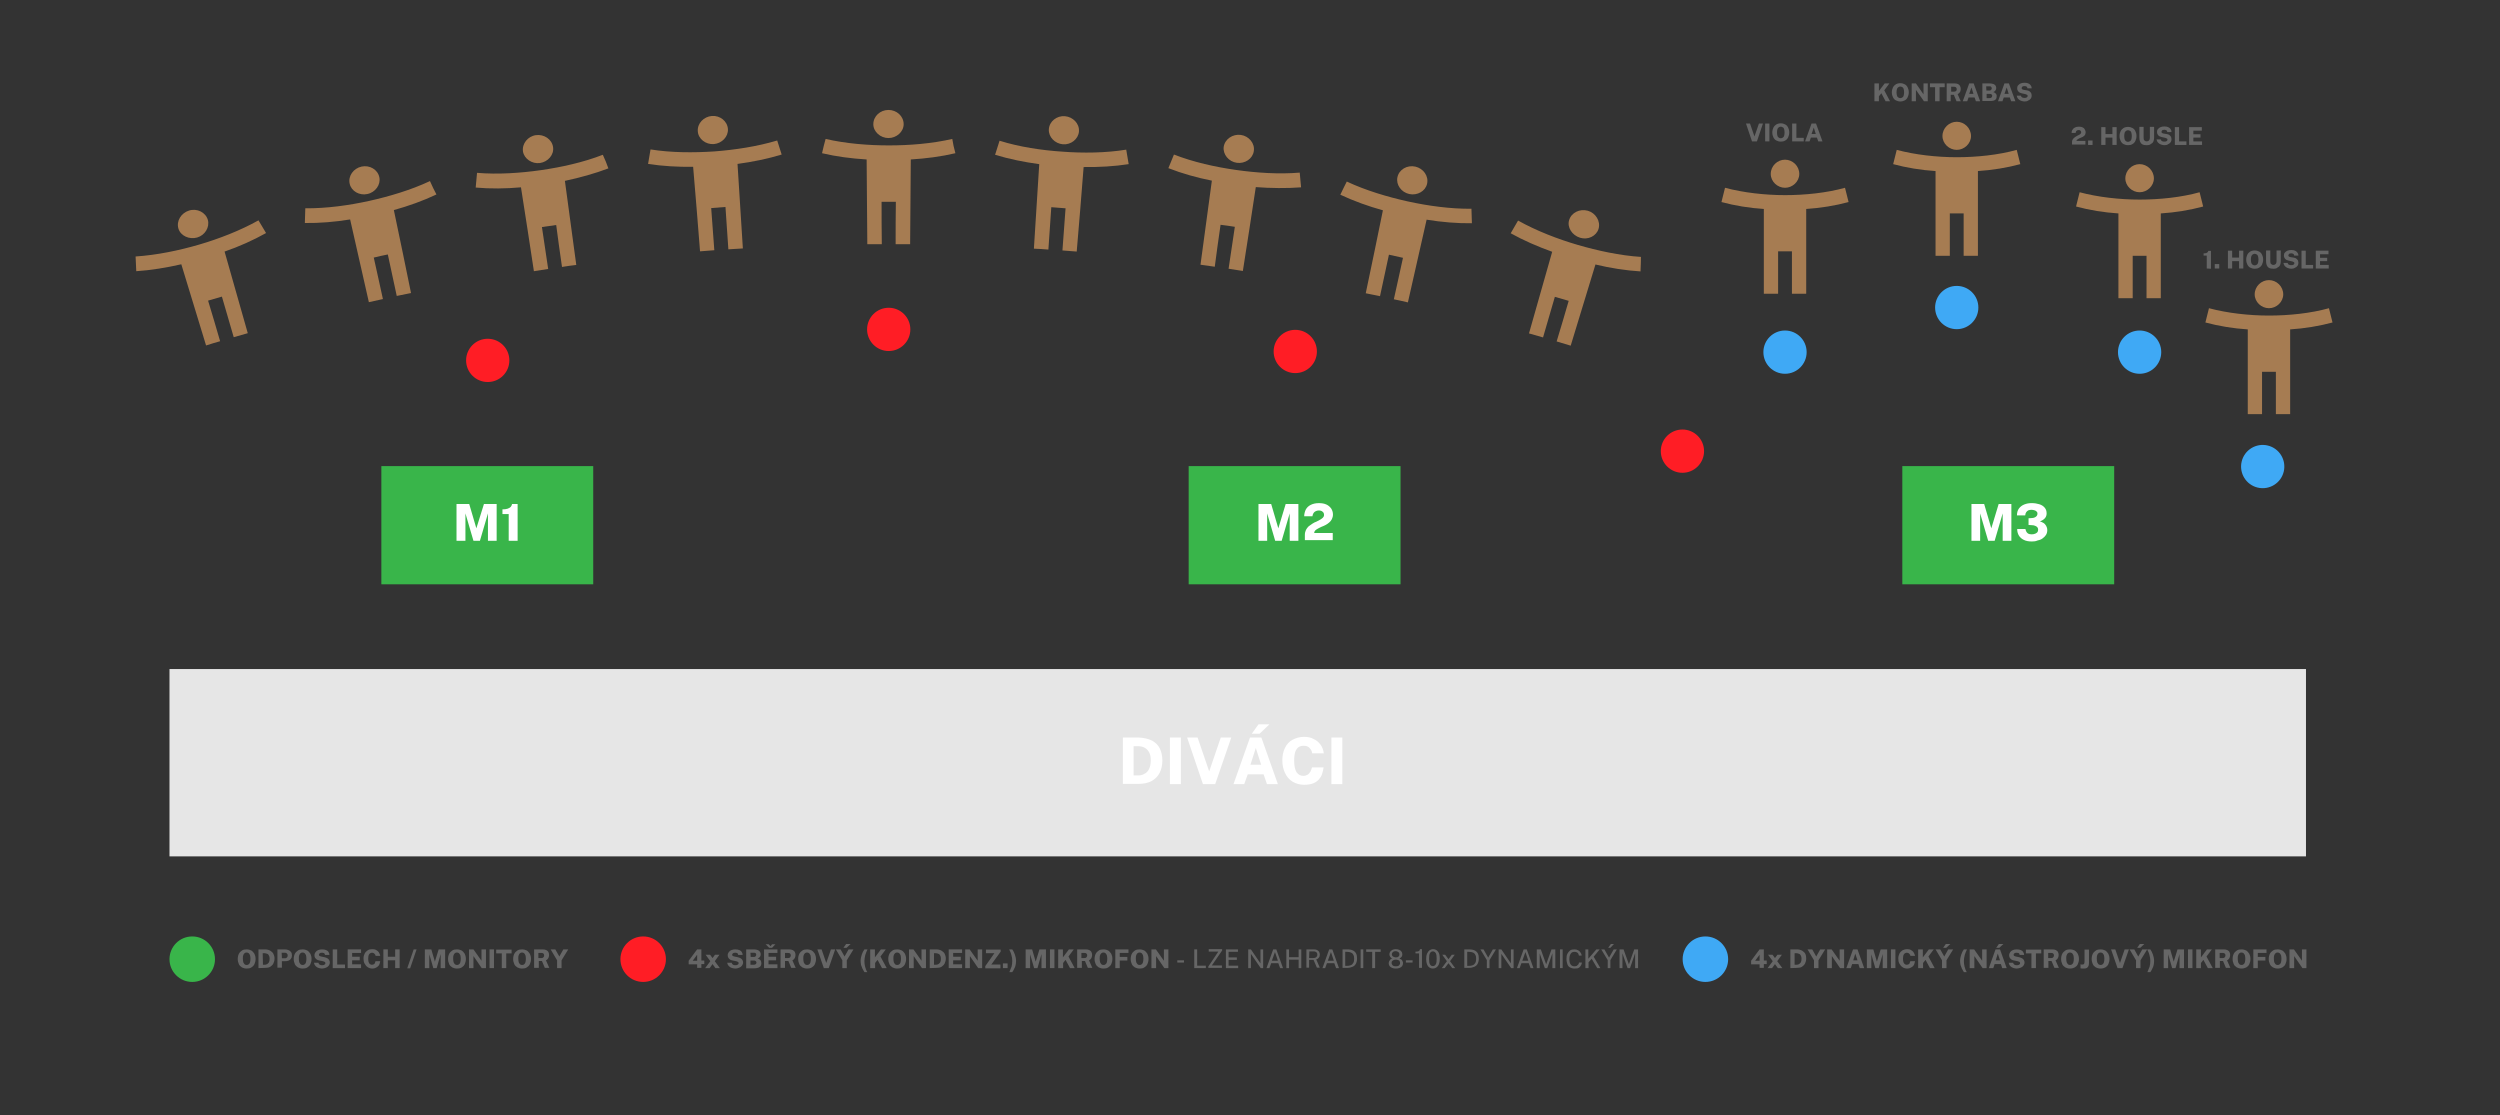 <?xml version="1.0" encoding="utf-8"?>
<!-- Generator: Adobe Illustrator 26.4.1, SVG Export Plug-In . SVG Version: 6.00 Build 0)  -->
<svg version="1.1" id="Vrstva_1" xmlns="http://www.w3.org/2000/svg" xmlns:xlink="http://www.w3.org/1999/xlink" x="0px" y="0px"
	 viewBox="0 0 1121 500" style="enable-background:new 0 0 1121 500;" xml:space="preserve">
<rect x="0" y="0" width="1121" height="500" fill="#333333" stroke="none"/>
<style type="text/css">
	.st0{fill:#A67C52;}
	.st1{fill:#39B54A;}
	.st2{fill:#E6E6E6;}
	.st3{fill:#FF1D25;}
	.st4{fill:#3FA9F5;}
	.st5{fill:#FFFFFF;}
	.st6{fill:#666666;}
</style>
<g>
	<path class="st0" d="M828.9,90.6c-5.9,1.6-12.6,2.7-19,3.1v38h-6.4v-19h-6.2v19h-6.4v-38c-6.4-0.4-13.1-1.5-19-3.1l1.6-6.4
		c8.2,2.2,18,3.3,26.9,3.3s18.7-1,26.9-3.3L828.9,90.6z M794,78c0-3.6,3-6.4,6.4-6.4s6.4,2.8,6.4,6.4c0,3.4-3,6.2-6.4,6.2
		S794,81.4,794,78z"/>
</g>
<g>
	<path class="st0" d="M905.9,73.6c-5.9,1.6-12.6,2.7-19,3.1v38h-6.4v-19h-6.2v19h-6.4v-38c-6.4-0.4-13.1-1.5-19-3.1l1.6-6.4
		c8.2,2.2,18,3.3,26.9,3.3s18.7-1,26.9-3.3L905.9,73.6z M871,61c0-3.6,3-6.4,6.4-6.4s6.4,2.8,6.4,6.4c0,3.4-3,6.2-6.4,6.2
		S871,64.4,871,61z"/>
</g>
<g>
	<path class="st0" d="M987.9,92.6c-5.9,1.6-12.6,2.7-19,3.1v38h-6.4v-19h-6.2v19h-6.4v-38c-6.4-0.4-13.1-1.5-19-3.1l1.6-6.4
		c8.2,2.2,18,3.3,26.9,3.3s18.7-1,26.9-3.3L987.9,92.6z M953,80c0-3.6,3-6.4,6.4-6.4s6.4,2.8,6.4,6.4c0,3.4-3,6.2-6.4,6.2
		S953,83.4,953,80z"/>
</g>
<g>
	<path class="st0" d="M1045.9,144.6c-5.9,1.6-12.6,2.7-19,3.1v38h-6.4v-19h-6.2v19h-6.4v-38c-6.4-0.4-13.1-1.5-19-3.1l1.6-6.4
		c8.2,2.2,18,3.3,26.9,3.3c8.9,0,18.7-1,26.9-3.3L1045.9,144.6z M1011,132c0-3.6,3-6.4,6.4-6.4s6.4,2.8,6.4,6.4c0,3.4-3,6.2-6.4,6.2
		S1011,135.4,1011,132z"/>
</g>
<g>
	<g>
		<path class="st0" d="M119.3,104.5c-5.7,3.2-12.2,6.1-18.6,8.3c3.5,12.2,6.9,24.4,10.4,36.6c-2.5,0.7-3.8,1.1-6.3,1.8
			c-2.1-7.3-3.2-10.9-5.3-18.2c-2.5,0.7-3.7,1.1-6.2,1.8c2.2,7.3,3.3,10.9,5.4,18.2c-2.5,0.7-3.8,1.1-6.3,1.9
			c-3.7-12.1-7.4-24.2-11.1-36.4c-6.6,1.5-13.7,2.7-20.2,3.1c-0.1-2.6-0.2-4-0.3-6.6c9.4-0.6,19.5-2.7,28.4-5.3
			c8.9-2.6,18.5-6.3,26.7-10.9C117.3,101.1,118,102.3,119.3,104.5z M80,102.5c-1-3.4,1.2-7,4.8-8.1s7.4,0.8,8.4,4.2
			c0.9,3.3-1.3,6.9-4.8,7.9S81,105.8,80,102.5z"/>
	</g>
	<g>
		<path class="st0" d="M195.7,87.2c-5.9,2.8-12.6,5.2-19.1,7c2.6,12.4,5.2,24.8,7.7,37.2c-2.5,0.5-3.8,0.8-6.4,1.3
			c-1.6-7.4-2.4-11.1-4-18.6c-2.5,0.5-3.8,0.8-6.3,1.4c1.6,7.4,2.5,11.1,4.1,18.6c-2.5,0.6-3.8,0.8-6.3,1.4
			c-2.8-12.4-5.6-24.7-8.4-37.1c-6.7,1.1-13.8,1.7-20.3,1.6c0.1-2.6,0.1-4,0.2-6.6c9.4,0.1,19.5-1.3,28.6-3.3c9-2,18.8-4.9,27.3-8.9
			C193.9,83.7,194.5,84.9,195.7,87.2z M156.8,82.4c-0.8-3.5,1.7-6.9,5.3-7.7s7.3,1.3,8,4.8c0.7,3.3-1.8,6.8-5.4,7.5
			C161.2,87.8,157.5,85.7,156.8,82.4z"/>
	</g>
	<g>
		<path class="st0" d="M272.8,75.5c-6,2.3-12.9,4.2-19.5,5.6c1.7,12.6,3.4,25.1,5.1,37.7c-2.6,0.3-3.9,0.5-6.4,0.9
			c-1.1-7.5-1.6-11.3-2.6-18.8c-2.6,0.4-3.8,0.5-6.4,0.9c1.1,7.5,1.7,11.3,2.8,18.8c-2.6,0.4-3.8,0.6-6.4,1
			c-1.9-12.5-3.8-25-5.8-37.6c-6.7,0.6-13.8,0.7-20.3,0.1c0.2-2.6,0.4-3.9,0.6-6.6c9.3,0.8,19.5,0.1,28.6-1.2
			c9.1-1.3,19.1-3.5,27.8-6.9C271.4,71.8,271.9,73,272.8,75.5z M234.5,67.9c-0.5-3.5,2.2-6.8,5.8-7.3s7.2,1.8,7.7,5.4
			c0.5,3.4-2.3,6.6-5.9,7.1C238.6,73.6,235,71.2,234.5,67.9z"/>
	</g>
	<g>
		<path class="st0" d="M350.5,69.3c-6.2,1.9-13.1,3.3-19.8,4.2c0.8,12.6,1.6,25.3,2.4,37.9c-2.6,0.2-3.9,0.2-6.5,0.4
			c-0.5-7.6-0.8-11.4-1.3-19c-2.6,0.2-3.8,0.3-6.4,0.5c0.6,7.6,0.8,11.4,1.4,18.9c-2.6,0.2-3.9,0.3-6.4,0.5c-1-12.6-2-25.3-3.1-37.9
			c-6.7,0.1-13.8-0.3-20.2-1.3c0.4-2.6,0.7-3.9,1.1-6.5c9.2,1.5,19.4,1.5,28.6,0.9c9.2-0.7,19.2-2.2,28.2-4.9
			C349.3,65.5,349.7,66.8,350.5,69.3z M312.9,58.9c-0.3-3.6,2.7-6.6,6.3-6.9s7,2.3,7.2,5.9c0.2,3.4-2.7,6.4-6.3,6.7
			C316.5,64.9,313.1,62.3,312.9,58.9z"/>
	</g>
	<g>
		<path class="st0" d="M428.4,68.7c-6.3,1.5-13.3,2.4-20,2.8c-0.1,12.7-0.2,25.3-0.3,38c-2.6,0-3.9,0-6.5,0c0-7.6,0-11.4,0.1-19
			c-2.6,0-3.9,0-6.4,0c0,7.6,0,11.4,0.1,19c-2.6,0-3.9,0-6.5,0c-0.1-12.7-0.2-25.3-0.3-38c-6.7-0.4-13.7-1.3-20-2.8
			c0.6-2.6,0.9-3.9,1.6-6.4c9.1,2.1,19.2,2.9,28.4,2.9c9.2,0,19.3-0.8,28.4-2.9C427.4,64.8,427.7,66.1,428.4,68.7z M391.6,55.7
			c0-3.6,3.1-6.4,6.8-6.4s6.8,2.8,6.8,6.4c0,3.4-3.2,6.2-6.8,6.2S391.6,59.1,391.6,55.7z"/>
	</g>
	<g>
		<path class="st0" d="M506.1,73.6c-6.4,1-13.5,1.4-20.2,1.3c-1,12.6-2,25.3-3.1,37.9c-2.6-0.2-3.9-0.3-6.4-0.5
			c0.6-7.6,0.8-11.4,1.4-18.9c-2.6-0.2-3.8-0.3-6.4-0.5c-0.5,7.6-0.8,11.4-1.3,19c-2.6-0.2-3.9-0.3-6.5-0.4
			c0.8-12.6,1.6-25.3,2.4-37.9c-6.7-0.9-13.6-2.3-19.8-4.2c0.8-2.5,1.2-3.8,2-6.3c8.9,2.8,19,4.3,28.2,4.9
			c9.2,0.7,19.4,0.6,28.6-0.9C505.4,69.7,505.7,71,506.1,73.6z M470.3,58c0.2-3.6,3.6-6.2,7.2-5.9s6.6,3.3,6.3,6.9
			c-0.3,3.4-3.6,6-7.2,5.7C473,64.4,470.1,61.4,470.3,58z"/>
	</g>
	<g>
		<path class="st0" d="M583.4,84c-6.5,0.5-13.6,0.4-20.3-0.1c-1.9,12.5-3.8,25-5.8,37.6c-2.6-0.4-3.8-0.6-6.4-1
			c1.1-7.5,1.7-11.3,2.8-18.8c-2.6-0.4-3.8-0.6-6.4-0.9c-1.1,7.5-1.6,11.3-2.6,18.8c-2.6-0.4-3.8-0.5-6.4-0.9
			c1.7-12.6,3.4-25.1,5.1-37.7c-6.6-1.3-13.4-3.2-19.5-5.6c1-2.5,1.5-3.7,2.5-6.1c8.7,3.4,18.6,5.6,27.8,6.9
			c9.1,1.3,19.3,2,28.6,1.2C583,80.1,583.2,81.4,583.4,84z M548.7,65.9c0.5-3.5,4-5.9,7.7-5.4c3.6,0.5,6.4,3.8,5.8,7.3
			c-0.5,3.4-4,5.7-7.6,5.2S548.3,69.3,548.7,65.9z"/>
	</g>
	<g>
		<path class="st0" d="M660,100.1c-6.5,0.1-13.6-0.5-20.3-1.6c-2.8,12.4-5.6,24.7-8.4,37.1c-2.5-0.6-3.8-0.9-6.3-1.4
			c1.6-7.4,2.5-11.1,4.1-18.6c-2.5-0.6-3.8-0.8-6.3-1.4c-1.6,7.4-2.4,11.1-4,18.6c-2.5-0.5-3.8-0.8-6.4-1.3
			c2.6-12.4,5.2-24.8,7.7-37.2c-6.5-1.8-13.2-4.2-19.1-7c1.2-2.4,1.7-3.6,2.9-5.9c8.5,4,18.3,6.9,27.3,8.9c9.1,2,19.2,3.4,28.6,3.3
			C659.9,96.1,659.9,97.4,660,100.1z M626.6,79.5c0.7-3.5,4.4-5.6,8-4.8c3.6,0.8,6.1,4.2,5.3,7.7c-0.7,3.3-4.4,5.4-8,4.6
			S625.9,82.8,626.6,79.5z"/>
	</g>
	<g>
		<path class="st0" d="M735.6,121.7c-6.5-0.4-13.6-1.5-20.2-3.1c-3.7,12.1-7.4,24.2-11.1,36.4c-2.5-0.8-3.8-1.1-6.3-1.9
			c2.2-7.3,3.3-10.9,5.4-18.2c-2.5-0.7-3.7-1.1-6.2-1.8c-2.1,7.3-3.2,10.9-5.3,18.2c-2.5-0.7-3.8-1.1-6.3-1.8
			c3.5-12.2,6.9-24.4,10.4-36.6c-6.4-2.3-12.9-5.1-18.6-8.3c1.3-2.3,2-3.4,3.3-5.7c8.2,4.6,17.8,8.3,26.7,10.9s19,4.8,28.4,5.4
			C735.8,117.7,735.7,119,735.6,121.7z M703.6,98.7c1-3.4,4.8-5.2,8.4-4.2c3.5,1,5.8,4.7,4.8,8.1c-1,3.3-4.8,5.1-8.3,4
			C704.9,105.5,702.6,101.9,703.6,98.7z"/>
	</g>
</g>
<rect x="171" y="209" class="st1" width="95" height="53"/>
<rect x="76" y="300" class="st2" width="958" height="84"/>
<rect x="533" y="209" class="st1" width="95" height="53"/>
<rect x="853" y="209" class="st1" width="95" height="53"/>
<circle class="st3" cx="218.7" cy="161.6" r="9.7"/>
<circle class="st1" cx="86.2" cy="430.1" r="10.2"/>
<circle class="st3" cx="398.5" cy="147.7" r="9.7"/>
<circle class="st3" cx="580.8" cy="157.6" r="9.7"/>
<circle class="st3" cx="754.4" cy="202.3" r="9.7"/>
<circle class="st4" cx="800.4" cy="157.9" r="9.7"/>
<circle class="st4" cx="877.4" cy="137.9" r="9.7"/>
<circle class="st4" cx="959.4" cy="157.9" r="9.7"/>
<ellipse transform="matrix(0.23 -0.973 0.973 0.23 578.027 1148.168)" class="st4" cx="1014.4" cy="208.9" rx="9.7" ry="9.7"/>
<g>
	<g>
		<path class="st5" d="M204.7,242.5V226h5.7l3.2,10.9L217,226h5.7v16.5h-3.9v-12.3l-3.6,12.3h-2.9l-3.6-12.3v12.3H204.7z"/>
		<path class="st5" d="M228.1,242.5v-12h-2.8v-2.1c0.9,0,1.7-0.1,2.3-0.3s1.1-0.5,1.4-0.8s0.5-0.8,0.6-1.3h2.5v16.5L228.1,242.5
			L228.1,242.5z"/>
	</g>
</g>
<g>
	<g>
		<path class="st6" d="M110.6,434.3c-0.8,0-1.5-0.2-2.1-0.5c-0.6-0.4-1.1-0.8-1.4-1.5s-0.5-1.4-0.5-2.3s0.2-1.7,0.5-2.3
			c0.3-0.6,0.8-1.1,1.4-1.5s1.3-0.5,2.1-0.5c0.8,0,1.5,0.2,2.1,0.5c0.6,0.4,1,0.9,1.4,1.5c0.3,0.6,0.5,1.4,0.5,2.3s-0.2,1.6-0.5,2.3
			s-0.8,1.1-1.4,1.5S111.4,434.3,110.6,434.3z M110.6,432.7c0.4,0,0.7-0.1,0.9-0.3c0.3-0.2,0.5-0.5,0.6-0.9s0.2-0.9,0.2-1.6
			s-0.1-1.2-0.2-1.6c-0.2-0.4-0.4-0.7-0.6-0.9c-0.3-0.2-0.6-0.3-0.9-0.3c-0.4,0-0.7,0.1-0.9,0.3c-0.3,0.2-0.5,0.5-0.6,0.9
			c-0.2,0.4-0.2,0.9-0.2,1.6c0,0.6,0.1,1.2,0.2,1.6c0.2,0.4,0.4,0.7,0.6,0.9C109.9,432.6,110.2,432.7,110.6,432.7z"/>
		<path class="st6" d="M115.9,434.1v-8.4c0.1,0,0.2,0,0.4,0s0.5,0,0.8,0s0.6,0,0.9,0s0.5,0,0.7,0c1,0,1.8,0.2,2.5,0.6
			c0.6,0.4,1.1,0.8,1.4,1.4s0.5,1.3,0.5,2.1c0,0.8-0.2,1.6-0.5,2.2s-0.8,1.1-1.4,1.5s-1.5,0.5-2.5,0.5L115.9,434.1L115.9,434.1z
			 M117.9,432.6h0.8c0.4,0,0.7-0.1,1.1-0.3c0.3-0.2,0.6-0.5,0.8-0.8c0.2-0.4,0.3-0.9,0.3-1.6c0-0.6-0.1-1.1-0.3-1.4
			c-0.2-0.4-0.4-0.7-0.8-0.8s-0.7-0.3-1.2-0.3h-0.8L117.9,432.6L117.9,432.6z"/>
		<path class="st6" d="M124.4,434.1v-8.4h3.2c0.6,0,1.2,0.1,1.7,0.3c0.5,0.2,0.9,0.5,1.2,0.9s0.4,0.9,0.4,1.5s-0.1,1-0.4,1.4
			c-0.2,0.4-0.6,0.7-1,0.9c-0.4,0.2-1,0.3-1.6,0.3h-1.5v2.9h-2V434.1z M126.4,429.7h1.4c0.4,0,0.6-0.1,0.9-0.4
			c0.2-0.2,0.3-0.5,0.3-0.9s-0.1-0.6-0.4-0.9c-0.2-0.2-0.5-0.3-0.9-0.3h-1.4L126.4,429.7L126.4,429.7z"/>
		<path class="st6" d="M135.7,434.3c-0.8,0-1.5-0.2-2.1-0.5c-0.6-0.4-1.1-0.8-1.4-1.5s-0.5-1.4-0.5-2.3s0.2-1.7,0.5-2.3
			c0.3-0.6,0.8-1.1,1.4-1.5c0.6-0.4,1.3-0.5,2.1-0.5s1.5,0.2,2.1,0.5c0.6,0.4,1,0.9,1.4,1.5c0.3,0.6,0.5,1.4,0.5,2.3
			s-0.2,1.6-0.5,2.3s-0.8,1.1-1.4,1.5S136.5,434.3,135.7,434.3z M135.7,432.7c0.4,0,0.7-0.1,0.9-0.3c0.3-0.2,0.5-0.5,0.6-0.9
			s0.2-0.9,0.2-1.6s-0.1-1.2-0.2-1.6c-0.2-0.4-0.4-0.7-0.6-0.9c-0.3-0.2-0.6-0.3-0.9-0.3c-0.4,0-0.7,0.1-0.9,0.3
			c-0.3,0.2-0.5,0.5-0.6,0.9c-0.2,0.4-0.2,0.9-0.2,1.6c0,0.6,0.1,1.2,0.2,1.6c0.2,0.4,0.4,0.7,0.6,0.9
			C135.1,432.6,135.4,432.7,135.7,432.7z"/>
		<path class="st6" d="M144.4,434.3c-0.4,0-0.8-0.1-1.3-0.2s-0.8-0.3-1.1-0.5s-0.6-0.5-0.8-0.8s-0.4-0.7-0.4-1.1h2
			c0,0.2,0.1,0.4,0.3,0.6c0.1,0.2,0.3,0.3,0.6,0.4c0.2,0.1,0.5,0.1,0.8,0.1c0.2,0,0.4,0,0.7-0.1c0.2-0.1,0.4-0.2,0.5-0.3
			c0.1-0.1,0.2-0.3,0.2-0.5c0-0.3-0.1-0.5-0.3-0.6s-0.5-0.2-0.8-0.3l-1.5-0.3c-0.5-0.1-0.9-0.2-1.2-0.4c-0.3-0.2-0.6-0.5-0.8-0.8
			s-0.3-0.7-0.3-1.2s0.2-1,0.5-1.4s0.7-0.7,1.2-0.9c0.5-0.2,1.1-0.3,1.7-0.3c0.7,0,1.3,0.1,1.8,0.3c0.5,0.2,0.9,0.5,1.1,0.9
			c0.3,0.4,0.4,0.8,0.4,1.3h-2c0-0.3-0.1-0.5-0.2-0.6c-0.1-0.2-0.3-0.3-0.5-0.3c-0.2-0.1-0.5-0.1-0.7-0.1c-0.5,0-0.8,0.1-1,0.3
			c-0.2,0.2-0.3,0.4-0.3,0.6s0.1,0.4,0.2,0.5s0.4,0.2,0.8,0.3l1.4,0.3c0.6,0.1,1,0.3,1.4,0.5s0.6,0.5,0.8,0.8s0.3,0.7,0.3,1.1
			c0,0.5-0.2,1-0.5,1.4s-0.7,0.7-1.2,0.9S145,434.3,144.4,434.3z"/>
		<path class="st6" d="M149.2,434.1v-8.4h2v6.8h3.5v1.6H149.2z"/>
		<path class="st6" d="M155.9,434.1v-8.4h6v1.6h-4v1.7h3.4v1.6h-3.4v1.8h4v1.7L155.9,434.1L155.9,434.1z"/>
		<path class="st6" d="M167,434.3c-0.8,0-1.5-0.2-2.1-0.6s-1-0.9-1.4-1.6s-0.5-1.4-0.5-2.3s0.2-1.6,0.5-2.2s0.8-1.1,1.4-1.5
			s1.3-0.5,2.1-0.5c0.6,0,1.2,0.1,1.7,0.4s0.9,0.6,1.2,1.1s0.5,1,0.6,1.5h-2.1c0-0.3-0.1-0.5-0.3-0.7s-0.3-0.4-0.5-0.5
			s-0.5-0.2-0.8-0.2s-0.6,0.1-0.9,0.3c-0.3,0.2-0.4,0.4-0.6,0.8c-0.1,0.4-0.2,0.9-0.2,1.6c0,1,0.2,1.7,0.5,2.1s0.7,0.6,1.2,0.6
			c0.3,0,0.5-0.1,0.8-0.2s0.4-0.3,0.5-0.6c0.1-0.2,0.2-0.5,0.3-0.8h2.1c-0.1,0.4-0.2,0.8-0.3,1.2c-0.1,0.4-0.3,0.7-0.6,1
			s-0.6,0.5-1,0.7C168.1,434.2,167.6,434.3,167,434.3z"/>
		<path class="st6" d="M171.9,434.1v-8.4h2v3.3h3.3v-3.3h2v8.4h-2v-3.5h-3.3v3.5H171.9z"/>
		<path class="st6" d="M182.6,434.2l2.9-8.5h1.3l-2.9,8.5H182.6z"/>
		<path class="st6" d="M190.5,434.1v-8.4h2.9l1.6,5.5l1.7-5.5h2.9v8.4h-2v-6.3l-1.8,6.3h-1.5l-1.8-6.2v6.2H190.5z"/>
		<path class="st6" d="M204.9,434.3c-0.8,0-1.5-0.2-2.1-0.5c-0.6-0.4-1.1-0.8-1.4-1.5s-0.5-1.4-0.5-2.3s0.2-1.7,0.5-2.3
			c0.3-0.6,0.8-1.1,1.4-1.5c0.6-0.4,1.3-0.5,2.1-0.5s1.5,0.2,2.1,0.5c0.6,0.4,1,0.9,1.4,1.5c0.3,0.6,0.5,1.4,0.5,2.3
			s-0.2,1.6-0.5,2.3s-0.8,1.1-1.4,1.5S205.7,434.3,204.9,434.3z M204.9,432.7c0.4,0,0.7-0.1,0.9-0.3c0.3-0.2,0.5-0.5,0.6-0.9
			s0.2-0.9,0.2-1.6s-0.1-1.2-0.2-1.6c-0.2-0.4-0.4-0.7-0.6-0.9c-0.3-0.2-0.6-0.3-0.9-0.3c-0.4,0-0.7,0.1-0.9,0.3
			c-0.3,0.2-0.5,0.5-0.6,0.9c-0.2,0.4-0.2,0.9-0.2,1.6c0,0.6,0.1,1.2,0.2,1.6c0.2,0.4,0.4,0.7,0.6,0.9
			C204.3,432.6,204.6,432.7,204.9,432.7z"/>
		<path class="st6" d="M210.3,434.1v-8.4h2l3.6,5.1v-5.1h2v8.4H216l-3.7-5.4v5.4H210.3z"/>
		<path class="st6" d="M219.5,434.1v-8.4h2v8.4H219.5z"/>
		<path class="st6" d="M225,434.1v-6.6h-2.5v-1.7h6.9v1.7H227v6.6H225z"/>
		<path class="st6" d="M234.1,434.3c-0.8,0-1.5-0.2-2.1-0.5c-0.6-0.4-1.1-0.8-1.4-1.5s-0.5-1.4-0.5-2.3s0.2-1.7,0.5-2.3
			c0.3-0.6,0.8-1.1,1.4-1.5c0.6-0.4,1.3-0.5,2.1-0.5s1.5,0.2,2.1,0.5c0.6,0.4,1,0.9,1.4,1.5c0.3,0.6,0.5,1.4,0.5,2.3
			s-0.2,1.6-0.5,2.3s-0.8,1.1-1.4,1.5S234.9,434.3,234.1,434.3z M234.1,432.7c0.4,0,0.7-0.1,0.9-0.3c0.3-0.2,0.5-0.5,0.6-0.9
			s0.2-0.9,0.2-1.6s-0.1-1.2-0.2-1.6c-0.2-0.4-0.4-0.7-0.6-0.9c-0.3-0.2-0.6-0.3-0.9-0.3c-0.4,0-0.7,0.1-0.9,0.3
			c-0.3,0.2-0.5,0.5-0.6,0.9c-0.2,0.4-0.2,0.9-0.2,1.6c0,0.6,0.1,1.2,0.2,1.6c0.2,0.4,0.4,0.7,0.6,0.9
			C233.4,432.6,233.8,432.7,234.1,432.7z"/>
		<path class="st6" d="M239.5,434.1v-8.4h3.7c0.7,0,1.3,0.1,1.7,0.3c0.4,0.2,0.8,0.5,1,0.9s0.3,0.8,0.3,1.3c0,0.4-0.1,0.8-0.2,1.1
			c-0.1,0.3-0.3,0.6-0.5,0.8s-0.4,0.4-0.7,0.5l1.5,3.4h-2l-1.3-3.1h-1.4v3.1h-2.1V434.1z M241.4,429.6h1.4c0.4,0,0.7-0.1,0.9-0.4
			c0.2-0.2,0.3-0.5,0.3-0.8s-0.1-0.6-0.3-0.8c-0.2-0.2-0.5-0.3-0.8-0.3h-1.5L241.4,429.6L241.4,429.6z"/>
		<path class="st6" d="M249.8,434.1v-3.5l-2.9-4.9h2.1l1.8,3.2l1.8-3.2h2.2l-3,4.9v3.5H249.8z"/>
	</g>
</g>
<g>
	<g>
		<path class="st6" d="M785.6,63.4l-2.7-8h1.8l2,5.8l2-5.8h1.8l-2.7,8H785.6z"/>
		<path class="st6" d="M791.5,63.4v-8h1.9v8H791.5z"/>
		<path class="st6" d="M798.5,63.5c-0.8,0-1.4-0.2-2-0.5s-1-0.8-1.3-1.4c-0.3-0.6-0.5-1.3-0.5-2.2c0-0.8,0.2-1.6,0.5-2.2
			c0.3-0.6,0.8-1.1,1.3-1.4s1.2-0.5,2-0.5s1.4,0.2,2,0.5s1,0.8,1.3,1.4s0.5,1.3,0.5,2.2c0,0.8-0.2,1.6-0.5,2.2
			c-0.3,0.6-0.7,1.1-1.3,1.4C799.9,63.4,799.2,63.5,798.5,63.5z M798.5,62c0.3,0,0.6-0.1,0.9-0.3c0.3-0.2,0.5-0.4,0.6-0.8
			c0.1-0.4,0.2-0.9,0.2-1.5s-0.1-1.1-0.2-1.5c-0.1-0.4-0.3-0.7-0.6-0.8c-0.3-0.2-0.6-0.3-0.9-0.3c-0.3,0-0.6,0.1-0.9,0.3
			c-0.3,0.2-0.5,0.5-0.6,0.8c-0.1,0.4-0.2,0.9-0.2,1.5s0.1,1.1,0.2,1.5c0.1,0.4,0.3,0.6,0.6,0.8C797.8,61.9,798.1,62,798.5,62z"/>
		<path class="st6" d="M803.6,63.4v-8h1.9v6.4h3.3v1.6H803.6z"/>
		<path class="st6" d="M809.4,63.4l2.9-8h2l2.9,8h-1.9l-0.6-1.7H812l-0.6,1.7H809.4z M812.3,60.1h1.9l-0.9-2.9L812.3,60.1z"/>
	</g>
</g>
<g>
	<g>
		<path class="st6" d="M929.1,65v-0.9v-0.4c0-0.4,0.1-0.8,0.2-1c0.2-0.3,0.4-0.5,0.6-0.8c0.2-0.2,0.5-0.4,0.8-0.6
			c0.3-0.2,0.6-0.3,0.9-0.5c0.3-0.1,0.6-0.3,0.8-0.4c0.2-0.1,0.4-0.3,0.6-0.5c0.2-0.2,0.2-0.4,0.2-0.6c0-0.3-0.1-0.5-0.3-0.7
			c-0.2-0.2-0.5-0.3-0.8-0.3c-0.3,0-0.7,0.1-0.9,0.3c-0.3,0.2-0.4,0.5-0.5,1h-1.8c0-0.5,0.1-1,0.4-1.4c0.2-0.4,0.6-0.8,1.1-1
			c0.5-0.3,1.1-0.4,1.8-0.4c0.6,0,1.2,0.1,1.6,0.3c0.5,0.2,0.8,0.5,1,0.9c0.2,0.4,0.4,0.8,0.4,1.3c0,0.4-0.1,0.7-0.2,1
			c-0.1,0.3-0.3,0.5-0.6,0.7c-0.2,0.2-0.5,0.4-0.8,0.5c-0.3,0.1-0.6,0.3-0.9,0.4c-0.3,0.1-0.6,0.2-0.8,0.4c-0.2,0.1-0.4,0.3-0.6,0.4
			c-0.1,0.2-0.2,0.3-0.2,0.5l0,0h4v1.6h-6V65z"/>
		<path class="st6" d="M936.3,65v-2h2v2H936.3z"/>
		<path class="st6" d="M942.2,65v-8h1.9v3.1h3.1V57h1.9v8h-1.9v-3.3h-3.1V65H942.2z"/>
		<path class="st6" d="M954.2,65.1c-0.8,0-1.4-0.2-2-0.5c-0.6-0.3-1-0.8-1.3-1.4c-0.3-0.6-0.5-1.3-0.5-2.2c0-0.8,0.2-1.6,0.5-2.2
			c0.3-0.6,0.8-1.1,1.3-1.4s1.2-0.5,2-0.5c0.8,0,1.4,0.2,2,0.5c0.6,0.3,1,0.8,1.3,1.4c0.3,0.6,0.5,1.3,0.5,2.2
			c0,0.8-0.2,1.6-0.5,2.2c-0.3,0.6-0.7,1.1-1.3,1.4C955.6,65,955,65.1,954.2,65.1z M954.2,63.6c0.3,0,0.6-0.1,0.9-0.3
			c0.3-0.2,0.5-0.4,0.6-0.8c0.1-0.4,0.2-0.9,0.2-1.5s-0.1-1.1-0.2-1.5s-0.3-0.7-0.6-0.8c-0.3-0.2-0.6-0.3-0.9-0.3s-0.6,0.1-0.9,0.3
			c-0.3,0.2-0.5,0.5-0.6,0.8c-0.1,0.4-0.2,0.9-0.2,1.5s0.1,1.1,0.2,1.5c0.1,0.4,0.3,0.6,0.6,0.8C953.5,63.5,953.8,63.6,954.2,63.6z"
			/>
		<path class="st6" d="M962.6,65.1c-0.8,0-1.5-0.1-2-0.4s-0.8-0.7-1-1.2c-0.2-0.5-0.3-1.1-0.3-1.8v-4.8h1.9v4.9c0,0.6,0.1,1,0.4,1.2
			c0.3,0.3,0.6,0.4,1,0.4c0.3,0,0.5-0.1,0.7-0.2c0.2-0.1,0.4-0.3,0.5-0.5c0.1-0.2,0.2-0.5,0.2-0.9v-4.9h1.9v4.8
			c0,0.7-0.1,1.2-0.3,1.7c-0.2,0.5-0.6,0.9-1.1,1.1C964.1,65,963.4,65.1,962.6,65.1z"/>
		<path class="st6" d="M970.5,65.1c-0.4,0-0.8-0.1-1.2-0.2c-0.4-0.1-0.8-0.3-1.1-0.5c-0.3-0.2-0.6-0.5-0.8-0.8
			c-0.2-0.3-0.3-0.7-0.4-1.1h1.9c0,0.2,0.1,0.4,0.3,0.6c0.1,0.1,0.3,0.3,0.6,0.3c0.2,0.1,0.5,0.1,0.8,0.1c0.2,0,0.4,0,0.6-0.1
			s0.4-0.1,0.5-0.3c0.1-0.1,0.2-0.3,0.2-0.5c0-0.3-0.1-0.4-0.3-0.5c-0.2-0.1-0.4-0.2-0.7-0.3l-1.4-0.3c-0.4-0.1-0.8-0.2-1.2-0.4
			c-0.3-0.2-0.6-0.4-0.8-0.8c-0.2-0.3-0.3-0.7-0.3-1.1c0-0.5,0.1-1,0.4-1.3c0.3-0.4,0.7-0.7,1.2-0.9c0.5-0.2,1-0.3,1.7-0.3
			c0.7,0,1.3,0.1,1.7,0.3c0.5,0.2,0.8,0.5,1.1,0.9c0.3,0.4,0.4,0.8,0.4,1.3h-1.9c0-0.2-0.1-0.4-0.2-0.6c-0.1-0.1-0.3-0.3-0.5-0.3
			c-0.2-0.1-0.4-0.1-0.7-0.1c-0.4,0-0.8,0.1-0.9,0.3c-0.2,0.2-0.3,0.4-0.3,0.6c0,0.2,0.1,0.4,0.2,0.5c0.1,0.1,0.4,0.2,0.8,0.3
			l1.3,0.2c0.5,0.1,1,0.2,1.3,0.5c0.3,0.3,0.6,0.5,0.7,0.8c0.1,0.3,0.2,0.7,0.2,1.1c0,0.5-0.1,0.9-0.4,1.3c-0.3,0.4-0.7,0.7-1.2,0.9
			C971.8,65,971.2,65.1,970.5,65.1z"/>
		<path class="st6" d="M975.2,65v-8h1.9v6.4h3.3V65H975.2z"/>
		<path class="st6" d="M981.6,65v-8h5.7v1.6h-3.8v1.6h3.2v1.5h-3.2v1.7h3.9V65C987.4,65,981.6,65,981.6,65z"/>
	</g>
</g>
<g>
	<g>
		<path class="st6" d="M989.5,120.4v-5.8h-1.4v-1c0.4,0,0.8,0,1.1-0.1s0.5-0.2,0.7-0.4c0.2-0.2,0.2-0.4,0.3-0.6h1.2v8L989.5,120.4
			L989.5,120.4z"/>
		<path class="st6" d="M993.1,120.4v-2h2v2H993.1z"/>
		<path class="st6" d="M999,120.4v-8h1.9v3.1h3.1v-3.1h1.9v8h-1.9v-3.3h-3.1v3.3H999z"/>
		<path class="st6" d="M1011,120.5c-0.8,0-1.4-0.2-2-0.5s-1-0.8-1.3-1.4s-0.5-1.3-0.5-2.2c0-0.8,0.2-1.6,0.5-2.2s0.8-1.1,1.3-1.4
			s1.2-0.5,2-0.5s1.4,0.2,2,0.5s1,0.8,1.3,1.4s0.5,1.3,0.5,2.2c0,0.8-0.2,1.6-0.5,2.2s-0.7,1.1-1.3,1.4
			C1012.4,120.4,1011.8,120.5,1011,120.5z M1011,119c0.3,0,0.6-0.1,0.9-0.3c0.3-0.2,0.5-0.4,0.6-0.8s0.2-0.9,0.2-1.5
			s-0.1-1.1-0.2-1.5c-0.1-0.4-0.3-0.7-0.6-0.8c-0.3-0.2-0.6-0.3-0.9-0.3c-0.3,0-0.6,0.1-0.9,0.3c-0.3,0.2-0.5,0.5-0.6,0.8
			c-0.1,0.4-0.2,0.9-0.2,1.5s0.1,1.1,0.2,1.5c0.1,0.4,0.3,0.6,0.6,0.8C1010.4,118.9,1010.7,119,1011,119z"/>
		<path class="st6" d="M1019.4,120.5c-0.8,0-1.5-0.1-2-0.4s-0.8-0.7-1-1.2s-0.3-1.1-0.3-1.8v-4.8h1.9v4.9c0,0.6,0.1,1,0.4,1.2
			c0.3,0.3,0.6,0.4,1,0.4c0.3,0,0.5-0.1,0.7-0.2s0.4-0.3,0.5-0.5s0.2-0.5,0.2-0.9v-4.9h1.9v4.8c0,0.7-0.1,1.2-0.3,1.7
			s-0.6,0.9-1.1,1.1C1020.9,120.4,1020.2,120.5,1019.4,120.5z"/>
		<path class="st6" d="M1027.4,120.5c-0.4,0-0.8-0.1-1.2-0.2c-0.4-0.1-0.8-0.3-1.1-0.5c-0.3-0.2-0.6-0.5-0.8-0.8
			c-0.2-0.3-0.3-0.7-0.4-1.1h1.9c0,0.2,0.1,0.4,0.3,0.6c0.1,0.1,0.3,0.3,0.6,0.3c0.2,0.1,0.5,0.1,0.8,0.1c0.2,0,0.4,0,0.6-0.1
			s0.4-0.1,0.5-0.3c0.1-0.1,0.2-0.3,0.2-0.5c0-0.3-0.1-0.4-0.3-0.5s-0.4-0.2-0.7-0.3l-1.4-0.3c-0.4-0.1-0.8-0.2-1.2-0.4
			c-0.3-0.2-0.6-0.4-0.8-0.8c-0.2-0.3-0.3-0.7-0.3-1.1c0-0.5,0.1-1,0.4-1.3c0.3-0.4,0.7-0.7,1.2-0.9s1-0.3,1.7-0.3s1.3,0.1,1.7,0.3
			c0.5,0.2,0.8,0.5,1.1,0.9c0.3,0.4,0.4,0.8,0.4,1.3h-1.9c0-0.2-0.1-0.4-0.2-0.6c-0.1-0.1-0.3-0.3-0.5-0.3c-0.2-0.1-0.4-0.1-0.7-0.1
			c-0.4,0-0.8,0.1-0.9,0.3c-0.2,0.2-0.3,0.4-0.3,0.6s0.1,0.4,0.2,0.5s0.4,0.2,0.8,0.3l1.3,0.2c0.5,0.1,1,0.2,1.3,0.5
			s0.6,0.5,0.7,0.8s0.2,0.7,0.2,1.1c0,0.5-0.1,0.9-0.4,1.3s-0.7,0.7-1.2,0.9C1028.6,120.4,1028,120.5,1027.4,120.5z"/>
		<path class="st6" d="M1032,120.4v-8h1.9v6.4h3.3v1.6H1032z"/>
		<path class="st6" d="M1038.4,120.4v-8h5.7v1.6h-3.8v1.6h3.2v1.5h-3.2v1.7h3.9v1.6C1044.2,120.4,1038.4,120.4,1038.4,120.4z"/>
	</g>
</g>
<g>
	<g>
		<path class="st6" d="M840.5,45.4v-8h2v3.4l2.6-3.4h2.1l-2.3,3.1l2.6,4.9h-2l-1.9-3.6l-1.1,1.4v2.2
			C842.5,45.4,840.5,45.4,840.5,45.4z"/>
		<path class="st6" d="M852.1,45.5c-0.8,0-1.4-0.2-2-0.5s-1-0.8-1.3-1.4c-0.3-0.6-0.5-1.3-0.5-2.2c0-0.8,0.2-1.6,0.5-2.2
			s0.8-1.1,1.3-1.4s1.2-0.5,2-0.5s1.4,0.2,2,0.5s1,0.8,1.3,1.4c0.3,0.6,0.5,1.3,0.5,2.2c0,0.8-0.2,1.6-0.5,2.2
			c-0.3,0.6-0.7,1.1-1.3,1.4S852.9,45.5,852.1,45.5z M852.1,44c0.3,0,0.6-0.1,0.9-0.3s0.5-0.4,0.6-0.8c0.1-0.4,0.2-0.9,0.2-1.5
			s-0.1-1.1-0.2-1.5c-0.1-0.4-0.3-0.7-0.6-0.8c-0.3-0.2-0.6-0.3-0.9-0.3c-0.3,0-0.6,0.1-0.9,0.3c-0.3,0.2-0.5,0.5-0.6,0.8
			c-0.1,0.4-0.2,0.9-0.2,1.5s0.1,1.1,0.2,1.5c0.1,0.4,0.3,0.6,0.6,0.8S851.8,44,852.1,44z"/>
		<path class="st6" d="M857.2,45.4v-8h1.9l3.4,4.9v-4.9h1.9v8h-1.7l-3.6-5.1v5.1H857.2z"/>
		<path class="st6" d="M867.7,45.4v-6.3h-2.3v-1.7h6.6v1.7h-2.3v6.3H867.7z"/>
		<path class="st6" d="M872.9,45.4v-8h3.5c0.7,0,1.2,0.1,1.6,0.3c0.4,0.2,0.7,0.5,0.9,0.9s0.3,0.8,0.3,1.3c0,0.4-0.1,0.8-0.2,1.1
			s-0.3,0.5-0.5,0.7s-0.4,0.4-0.7,0.5l1.4,3.2h-1.9l-1.2-2.9h-1.4v2.9H872.9z M874.8,41.1h1.4c0.4,0,0.6-0.1,0.9-0.3
			c0.2-0.2,0.3-0.5,0.3-0.8s-0.1-0.6-0.3-0.8s-0.5-0.3-0.8-0.3h-1.4v2.2H874.8z"/>
		<path class="st6" d="M880.1,45.4l2.9-8h2l2.9,8H886l-0.6-1.7h-2.7l-0.6,1.7H880.1z M883,42.1h1.9l-0.9-2.9L883,42.1z"/>
		<path class="st6" d="M888.9,45.4v-8h3c1.1,0,1.9,0.2,2.4,0.5s0.8,0.9,0.8,1.6c0,0.4-0.1,0.7-0.3,1s-0.5,0.6-1,0.8
			c0.3,0.1,0.6,0.2,0.8,0.4s0.4,0.3,0.5,0.5s0.2,0.4,0.2,0.5s0,0.4,0,0.5c0,0.7-0.2,1.3-0.7,1.6c-0.5,0.4-1.3,0.5-2.4,0.5h-3.3V45.4
			z M890.7,40.6h1.4c0.2,0,0.3,0,0.4-0.1c0.1,0,0.2-0.1,0.3-0.2c0.1-0.1,0.2-0.2,0.2-0.3c0.1-0.1,0.1-0.2,0.1-0.4
			c0-0.3-0.1-0.5-0.3-0.7s-0.5-0.2-0.8-0.2h-1.4L890.7,40.6L890.7,40.6z M890.7,44h1.4c0.4,0,0.7-0.1,0.9-0.3s0.3-0.4,0.3-0.7
			c0-0.2,0-0.4-0.1-0.5s-0.2-0.2-0.4-0.3s-0.4-0.1-0.6-0.1h-1.4V44H890.7z"/>
		<path class="st6" d="M895.9,45.4l2.9-8h2l2.9,8h-1.9l-0.6-1.7h-2.7l-0.6,1.7H895.9z M898.8,42.1h1.9l-0.9-2.9L898.8,42.1z"/>
		<path class="st6" d="M907.8,45.5c-0.4,0-0.8-0.1-1.2-0.2c-0.4-0.1-0.8-0.3-1.1-0.5s-0.6-0.5-0.8-0.8s-0.3-0.7-0.4-1.1h1.9
			c0,0.2,0.1,0.4,0.3,0.6c0.1,0.1,0.3,0.3,0.6,0.3c0.2,0.1,0.5,0.1,0.8,0.1c0.2,0,0.4,0,0.6-0.1s0.4-0.1,0.5-0.3
			c0.1-0.1,0.2-0.3,0.2-0.5c0-0.3-0.1-0.4-0.3-0.5s-0.4-0.2-0.7-0.3l-1.4-0.3c-0.4-0.1-0.8-0.2-1.2-0.4c-0.3-0.2-0.6-0.4-0.8-0.8
			c-0.2-0.3-0.3-0.7-0.3-1.1c0-0.5,0.1-1,0.4-1.3c0.3-0.4,0.7-0.7,1.2-0.9s1-0.3,1.7-0.3s1.3,0.1,1.7,0.3c0.5,0.2,0.8,0.5,1.1,0.9
			s0.4,0.8,0.4,1.3h-1.9c0-0.2-0.1-0.4-0.2-0.6c-0.1-0.1-0.3-0.3-0.5-0.3c-0.2-0.1-0.4-0.1-0.7-0.1c-0.4,0-0.8,0.1-0.9,0.3
			c-0.2,0.2-0.3,0.4-0.3,0.6c0,0.2,0.1,0.4,0.2,0.5s0.4,0.2,0.8,0.3l1.3,0.2c0.5,0.1,1,0.2,1.3,0.5s0.6,0.5,0.7,0.8s0.2,0.7,0.2,1.1
			c0,0.5-0.1,0.9-0.4,1.3c-0.3,0.4-0.7,0.7-1.2,0.9C909,45.4,908.4,45.5,907.8,45.5z"/>
	</g>
</g>
<circle class="st4" cx="764.7" cy="430.1" r="10.2"/>
<g>
	<g>
		<path class="st6" d="M789,434.1v-1.7h-3.8v-1.6l3.8-5.1h1.9v5h1.3v1.6h-1.3v1.7H789V434.1z M787,430.8h2v-2.7L787,430.8z"/>
		<path class="st6" d="M792.6,434.1l2.3-3.1l-2.1-2.9h2l1.1,1.5l1.1-1.5h2l-2.1,2.9l2.3,3.1h-2l-1.3-1.8l-1.3,1.8H792.6z"/>
		<path class="st6" d="M802.8,434.1v-8.4c0.1,0,0.2,0,0.4,0s0.5,0,0.8,0s0.6,0,0.9,0s0.5,0,0.7,0c1,0,1.8,0.2,2.5,0.6
			c0.6,0.4,1.1,0.8,1.4,1.4c0.3,0.6,0.4,1.3,0.4,2.1c0,0.8-0.2,1.6-0.5,2.2s-0.8,1.1-1.4,1.5c-0.6,0.4-1.5,0.5-2.5,0.5L802.8,434.1
			L802.8,434.1z M804.8,432.6h0.8c0.4,0,0.7-0.1,1.1-0.3c0.3-0.2,0.6-0.5,0.8-0.8c0.2-0.4,0.3-0.9,0.3-1.6c0-0.6-0.1-1.1-0.3-1.4
			c-0.2-0.4-0.4-0.7-0.8-0.8s-0.7-0.3-1.2-0.3h-0.8v5.2H804.8z"/>
		<path class="st6" d="M813.4,434.1v-3.5l-2.9-4.9h2.1l1.8,3.2l1.8-3.2h2.2l-3,4.9v3.5H813.4z"/>
		<path class="st6" d="M819.3,434.1v-8.4h2l3.6,5.1v-5.1h2v8.4h-1.8l-3.7-5.4v5.4H819.3z"/>
		<path class="st6" d="M827.9,434.1l3-8.4h2l3,8.4h-2l-0.6-1.8h-2.8l-0.6,1.8H827.9z M831,430.6h1.9l-1-3L831,430.6z"/>
		<path class="st6" d="M837.1,434.1v-8.4h2.9l1.6,5.5l1.7-5.5h2.9v8.4h-2v-6.3l-1.8,6.3h-1.5l-1.8-6.2v6.2H837.1z"/>
		<path class="st6" d="M847.9,434.1v-8.4h2v8.4H847.9z"/>
		<path class="st6" d="M855.2,434.3c-0.8,0-1.5-0.2-2.1-0.6s-1-0.9-1.4-1.6s-0.5-1.4-0.5-2.3s0.2-1.6,0.5-2.2s0.8-1.1,1.4-1.5
			c0.6-0.3,1.3-0.5,2.1-0.5c0.7,0,1.2,0.1,1.7,0.4s0.9,0.6,1.2,1.1s0.5,1,0.6,1.5h-2.1c0-0.3-0.1-0.5-0.3-0.7
			c-0.1-0.2-0.3-0.4-0.5-0.5s-0.5-0.2-0.8-0.2s-0.6,0.1-0.9,0.3c-0.3,0.2-0.4,0.4-0.6,0.8c-0.1,0.4-0.2,0.9-0.2,1.6
			c0,1,0.2,1.7,0.5,2.1s0.7,0.6,1.2,0.6c0.3,0,0.5-0.1,0.8-0.2s0.4-0.3,0.5-0.6c0.1-0.2,0.2-0.5,0.3-0.8h2.1
			c-0.1,0.4-0.2,0.8-0.3,1.2c-0.1,0.4-0.3,0.7-0.6,1s-0.6,0.5-1,0.7C856.3,434.2,855.8,434.3,855.2,434.3z"/>
		<path class="st6" d="M860.1,434.1v-8.4h2.1v3.6l2.7-3.6h2.2l-2.4,3.2l2.8,5.2h-2.1l-2-3.7l-1.1,1.4v2.3H860.1z"/>
		<path class="st6" d="M870.8,434.1v-3.5l-2.9-4.9h2.1l1.8,3.2l1.8-3.2h2.2l-3,4.9v3.5H870.8z M871.3,425l1.2-1.7h2l-1.8,1.7H871.3z
			"/>
		<path class="st6" d="M880.6,435.9c-0.3-0.5-0.6-1.1-0.9-1.6c-0.2-0.5-0.4-1.1-0.6-1.6c-0.1-0.6-0.2-1.2-0.2-1.8
			c0-1,0.2-1.9,0.5-2.8s0.7-1.7,1.2-2.4h1.4c-0.4,0.8-0.7,1.6-1,2.5c-0.2,0.9-0.4,1.8-0.4,2.7c0,0.9,0.1,1.7,0.3,2.5s0.5,1.7,1,2.5
			L880.6,435.9L880.6,435.9z"/>
		<path class="st6" d="M883.2,434.1v-8.4h2l3.6,5.1v-5.1h2v8.4H889l-3.7-5.4v5.4H883.2z"/>
		<path class="st6" d="M891.8,434.1l3-8.4h2l3,8.4h-2l-0.6-1.8h-2.8l-0.6,1.8H891.8z M894.9,430.6h1.9l-1-3L894.9,430.6z M895.1,425
			l1.2-1.7h2l-1.8,1.7H895.1z"/>
		<path class="st6" d="M904.3,434.3c-0.4,0-0.8-0.1-1.3-0.2c-0.4-0.1-0.8-0.3-1.1-0.5s-0.6-0.5-0.8-0.8s-0.3-0.7-0.4-1.1h2
			c0,0.2,0.1,0.4,0.3,0.6c0.1,0.2,0.3,0.3,0.6,0.4c0.2,0.1,0.5,0.1,0.8,0.1c0.2,0,0.4,0,0.7-0.1c0.2-0.1,0.4-0.2,0.5-0.3
			c0.1-0.1,0.2-0.3,0.2-0.5c0-0.3-0.1-0.5-0.3-0.6s-0.5-0.2-0.8-0.3l-1.5-0.3c-0.5-0.1-0.9-0.2-1.2-0.4c-0.3-0.2-0.6-0.5-0.8-0.8
			s-0.3-0.7-0.3-1.2s0.2-1,0.5-1.4s0.7-0.7,1.2-0.9s1.1-0.3,1.7-0.3c0.7,0,1.3,0.1,1.8,0.3c0.5,0.2,0.9,0.5,1.1,0.9
			c0.3,0.4,0.4,0.8,0.4,1.3h-2c0-0.3-0.1-0.5-0.2-0.6c-0.1-0.2-0.3-0.3-0.5-0.3s-0.5-0.1-0.7-0.1c-0.5,0-0.8,0.1-1,0.3
			c-0.2,0.2-0.3,0.4-0.3,0.6s0.1,0.4,0.2,0.5c0.2,0.1,0.4,0.2,0.8,0.3l1.4,0.3c0.6,0.1,1,0.3,1.4,0.5s0.6,0.5,0.8,0.8
			s0.3,0.7,0.3,1.1c0,0.5-0.2,1-0.5,1.4s-0.7,0.7-1.2,0.9C905.5,434.1,904.9,434.3,904.3,434.3z"/>
		<path class="st6" d="M910.9,434.1v-6.6h-2.5v-1.7h6.9v1.7h-2.4v6.6H910.9z"/>
		<path class="st6" d="M916.4,434.1v-8.4h3.7c0.7,0,1.3,0.1,1.7,0.3c0.4,0.2,0.8,0.5,1,0.9s0.3,0.8,0.3,1.3c0,0.4-0.1,0.8-0.2,1.1
			c-0.1,0.3-0.3,0.6-0.5,0.8s-0.4,0.4-0.7,0.5l1.5,3.4h-2l-1.3-3.1h-1.4v3.1h-2.1V434.1z M918.4,429.6h1.4c0.4,0,0.7-0.1,0.9-0.4
			c0.2-0.2,0.3-0.5,0.3-0.8s-0.1-0.6-0.3-0.8c-0.2-0.2-0.5-0.3-0.8-0.3h-1.5L918.4,429.6L918.4,429.6z"/>
		<path class="st6" d="M928.2,434.3c-0.8,0-1.5-0.2-2.1-0.5c-0.6-0.4-1.1-0.8-1.4-1.5s-0.5-1.4-0.5-2.3s0.2-1.7,0.5-2.3
			c0.3-0.6,0.8-1.1,1.4-1.5c0.6-0.4,1.3-0.5,2.1-0.5s1.5,0.2,2.1,0.5c0.6,0.4,1,0.9,1.4,1.5c0.3,0.6,0.5,1.4,0.5,2.3
			s-0.2,1.6-0.5,2.3s-0.8,1.1-1.4,1.5C929.7,434.1,929,434.3,928.2,434.3z M928.2,432.7c0.4,0,0.7-0.1,0.9-0.3
			c0.3-0.2,0.5-0.5,0.6-0.9s0.2-0.9,0.2-1.6s-0.1-1.2-0.2-1.6c-0.2-0.4-0.4-0.7-0.6-0.9c-0.3-0.2-0.6-0.3-0.9-0.3
			c-0.4,0-0.7,0.1-0.9,0.3c-0.3,0.2-0.5,0.5-0.6,0.9c-0.2,0.4-0.2,0.9-0.2,1.6c0,0.6,0.1,1.2,0.2,1.6c0.2,0.4,0.4,0.7,0.6,0.9
			C927.5,432.6,927.9,432.7,928.2,432.7z"/>
		<path class="st6" d="M934.4,434.3c-0.3,0-0.5,0-0.8,0s-0.5-0.1-0.7-0.1v-1.8c0.1,0,0.2,0,0.4,0.1s0.3,0,0.4,0
			c0.4,0,0.7-0.1,0.8-0.3c0.1-0.2,0.2-0.5,0.2-1v-5.4h2v5.9c0,0.6-0.1,1.1-0.2,1.4s-0.4,0.7-0.7,0.9S935.1,434.3,934.4,434.3z"/>
		<path class="st6" d="M941.9,434.3c-0.8,0-1.5-0.2-2.1-0.5c-0.6-0.4-1.1-0.8-1.4-1.5s-0.5-1.4-0.5-2.3s0.2-1.7,0.5-2.3
			c0.3-0.6,0.8-1.1,1.4-1.5c0.6-0.4,1.3-0.5,2.1-0.5s1.5,0.2,2.1,0.5c0.6,0.4,1,0.9,1.4,1.5c0.3,0.6,0.5,1.4,0.5,2.3
			s-0.2,1.6-0.5,2.3s-0.8,1.1-1.4,1.5C943.4,434.1,942.7,434.3,941.9,434.3z M941.9,432.7c0.4,0,0.7-0.1,0.9-0.3
			c0.3-0.2,0.5-0.5,0.6-0.9s0.2-0.9,0.2-1.6s-0.1-1.2-0.2-1.6c-0.2-0.4-0.4-0.7-0.6-0.9c-0.3-0.2-0.6-0.3-0.9-0.3
			c-0.4,0-0.7,0.1-0.9,0.3c-0.3,0.2-0.5,0.5-0.6,0.9c-0.2,0.4-0.2,0.9-0.2,1.6c0,0.6,0.1,1.2,0.2,1.6c0.2,0.4,0.4,0.7,0.6,0.9
			C941.3,432.6,941.6,432.7,941.9,432.7z"/>
		<path class="st6" d="M949.5,434.1l-2.9-8.4h1.9l2.1,6.1l2.1-6.1h1.9l-2.9,8.4H949.5z"/>
		<path class="st6" d="M957.8,434.1v-3.5l-2.9-4.9h2.1l1.8,3.2l1.8-3.2h2.2l-3,4.9v3.5H957.8z M958.3,425l1.2-1.7h2l-1.8,1.7H958.3z
			"/>
		<path class="st6" d="M962.9,435.9c0.4-0.9,0.7-1.7,1-2.5c0.2-0.8,0.3-1.7,0.3-2.5c0-0.9-0.1-1.8-0.4-2.7c-0.2-0.9-0.6-1.7-1-2.5
			h1.4c0.5,0.7,0.9,1.5,1.2,2.4s0.5,1.8,0.5,2.8c0,0.7-0.1,1.3-0.2,1.8c-0.1,0.6-0.3,1.1-0.6,1.6c-0.2,0.5-0.5,1.1-0.9,1.6
			L962.9,435.9L962.9,435.9z"/>
		<path class="st6" d="M970.2,434.1v-8.4h2.9l1.6,5.5l1.7-5.5h2.9v8.4h-2v-6.3l-1.8,6.3H974l-1.8-6.2v6.2H970.2z"/>
		<path class="st6" d="M981.1,434.1v-8.4h2v8.4H981.1z"/>
		<path class="st6" d="M984.8,434.1v-8.4h2.1v3.6l2.7-3.6h2.2l-2.4,3.2l2.8,5.2H990l-2-3.7l-1.1,1.4v2.3H984.8z"/>
		<path class="st6" d="M993.3,434.1v-8.4h3.7c0.7,0,1.3,0.1,1.7,0.3c0.4,0.2,0.8,0.5,1,0.9s0.3,0.8,0.3,1.3c0,0.4-0.1,0.8-0.2,1.1
			c-0.1,0.3-0.3,0.6-0.5,0.8s-0.4,0.4-0.7,0.5l1.5,3.4h-2l-1.3-3.1h-1.4v3.1h-2.1V434.1z M995.3,429.6h1.4c0.4,0,0.7-0.1,0.9-0.4
			c0.2-0.2,0.3-0.5,0.3-0.8s-0.1-0.6-0.3-0.8c-0.2-0.2-0.5-0.3-0.8-0.3h-1.5L995.3,429.6L995.3,429.6z"/>
		<path class="st6" d="M1005.1,434.3c-0.8,0-1.5-0.2-2.1-0.5c-0.6-0.4-1.1-0.8-1.4-1.5s-0.5-1.4-0.5-2.3s0.2-1.7,0.5-2.3
			c0.3-0.6,0.8-1.1,1.4-1.5c0.6-0.4,1.3-0.5,2.1-0.5s1.5,0.2,2.1,0.5c0.6,0.4,1,0.9,1.4,1.5c0.3,0.6,0.5,1.4,0.5,2.3
			s-0.2,1.6-0.5,2.3s-0.8,1.1-1.4,1.5C1006.6,434.1,1005.9,434.3,1005.1,434.3z M1005.1,432.7c0.4,0,0.7-0.1,0.9-0.3
			c0.3-0.2,0.5-0.5,0.6-0.9s0.2-0.9,0.2-1.6s-0.1-1.2-0.2-1.6c-0.2-0.4-0.4-0.7-0.6-0.9c-0.3-0.2-0.6-0.3-0.9-0.3
			c-0.4,0-0.7,0.1-0.9,0.3c-0.3,0.2-0.5,0.5-0.6,0.9c-0.2,0.4-0.2,0.9-0.2,1.6c0,0.6,0.1,1.2,0.2,1.6c0.2,0.4,0.4,0.7,0.6,0.9
			C1004.4,432.6,1004.7,432.7,1005.1,432.7z"/>
		<path class="st6" d="M1010.4,434.1v-8.4h5.9v1.6h-3.9v1.8h3.4v1.6h-3.4v3.4H1010.4z"/>
		<path class="st6" d="M1021.3,434.3c-0.8,0-1.5-0.2-2.1-0.5c-0.6-0.4-1.1-0.8-1.4-1.5s-0.5-1.4-0.5-2.3s0.2-1.7,0.5-2.3
			c0.3-0.6,0.8-1.1,1.4-1.5c0.6-0.4,1.3-0.5,2.1-0.5s1.5,0.2,2.1,0.5c0.6,0.4,1,0.9,1.4,1.5c0.3,0.6,0.5,1.4,0.5,2.3
			s-0.2,1.6-0.5,2.3s-0.8,1.1-1.4,1.5C1022.8,434.1,1022.1,434.3,1021.3,434.3z M1021.3,432.7c0.4,0,0.7-0.1,0.9-0.3
			c0.3-0.2,0.5-0.5,0.6-0.9s0.2-0.9,0.2-1.6s-0.1-1.2-0.2-1.6c-0.2-0.4-0.4-0.7-0.6-0.9c-0.3-0.2-0.6-0.3-0.9-0.3
			c-0.4,0-0.7,0.1-0.9,0.3c-0.3,0.2-0.5,0.5-0.6,0.9c-0.2,0.4-0.2,0.9-0.2,1.6c0,0.6,0.1,1.2,0.2,1.6c0.2,0.4,0.4,0.7,0.6,0.9
			C1020.6,432.6,1020.9,432.7,1021.3,432.7z"/>
		<path class="st6" d="M1026.6,434.1v-8.4h2l3.6,5.1v-5.1h2v8.4h-1.8l-3.7-5.4v5.4H1026.6z"/>
	</g>
</g>
<circle class="st3" cx="288.4" cy="430.1" r="10.2"/>
<g>
	<g>
		<path class="st6" d="M312.6,434.1v-1.7h-3.8v-1.6l3.8-5.1h1.9v5h1.3v1.6h-1.3v1.7h-1.9V434.1z M310.6,430.8h2v-2.7L310.6,430.8z"
			/>
		<path class="st6" d="M316.2,434.1l2.3-3.1l-2.1-2.9h2l1.1,1.5l1.1-1.5h2l-2.1,2.9l2.3,3.1h-2l-1.3-1.8l-1.3,1.8H316.2z"/>
		<path class="st6" d="M329.7,434.3c-0.4,0-0.8-0.1-1.3-0.2s-0.8-0.3-1.1-0.5c-0.3-0.2-0.6-0.5-0.8-0.8c-0.2-0.3-0.4-0.7-0.4-1.1h2
			c0,0.2,0.1,0.4,0.3,0.6c0.1,0.2,0.3,0.3,0.6,0.4c0.2,0.1,0.5,0.1,0.8,0.1c0.2,0,0.4,0,0.7-0.1c0.2-0.1,0.4-0.2,0.5-0.3
			c0.1-0.1,0.2-0.3,0.2-0.5c0-0.3-0.1-0.5-0.3-0.6c-0.2-0.1-0.5-0.2-0.8-0.3l-1.5-0.3c-0.5-0.1-0.9-0.2-1.2-0.4
			c-0.3-0.2-0.6-0.5-0.8-0.8c-0.2-0.3-0.3-0.7-0.3-1.2s0.2-1,0.5-1.4s0.7-0.7,1.2-0.9c0.5-0.2,1.1-0.3,1.7-0.3
			c0.7,0,1.3,0.1,1.8,0.3c0.5,0.2,0.9,0.5,1.1,0.9c0.3,0.4,0.4,0.8,0.4,1.3h-2c0-0.3-0.1-0.5-0.2-0.6c-0.1-0.2-0.3-0.3-0.5-0.3
			c-0.2-0.1-0.5-0.1-0.7-0.1c-0.5,0-0.8,0.1-1,0.3c-0.2,0.2-0.3,0.4-0.3,0.6s0.1,0.4,0.2,0.5s0.4,0.2,0.8,0.3l1.4,0.3
			c0.6,0.1,1,0.3,1.4,0.5s0.6,0.5,0.8,0.8c0.2,0.3,0.3,0.7,0.3,1.1c0,0.5-0.2,1-0.5,1.4s-0.7,0.7-1.2,0.9S330.4,434.3,329.7,434.3z"
			/>
		<path class="st6" d="M334.6,434.1v-8.4h3.2c1.1,0,2,0.2,2.5,0.6s0.8,0.9,0.8,1.6c0,0.4-0.1,0.8-0.3,1.1s-0.6,0.6-1.1,0.8
			c0.4,0.1,0.6,0.2,0.9,0.4c0.2,0.2,0.4,0.3,0.5,0.5s0.2,0.4,0.2,0.6s0.1,0.4,0.1,0.6c0,0.8-0.3,1.4-0.8,1.7
			c-0.5,0.4-1.4,0.6-2.6,0.6h-3.4V434.1z M336.6,429.1h1.5c0.2,0,0.3,0,0.4-0.1c0.1,0,0.2-0.1,0.3-0.2s0.2-0.2,0.2-0.3
			s0.1-0.2,0.1-0.4c0-0.3-0.1-0.5-0.3-0.7c-0.2-0.2-0.5-0.2-0.9-0.2h-1.4L336.6,429.1L336.6,429.1z M336.6,432.6h1.4
			c0.4,0,0.7-0.1,0.9-0.3s0.3-0.4,0.3-0.7c0-0.2-0.1-0.4-0.2-0.5s-0.2-0.3-0.4-0.3c-0.2-0.1-0.4-0.1-0.6-0.1h-1.5v1.9H336.6z"/>
		<path class="st6" d="M342.6,434.1v-8.4h6v1.6h-4v1.7h3.4v1.6h-3.4v1.8h4v1.7L342.6,434.1L342.6,434.1z M344.9,425l-1.6-1.6h1.4
			l0.8,0.9l0.7-0.9h1.5l-1.5,1.6H344.9z"/>
		<path class="st6" d="M350,434.1v-8.4h3.7c0.7,0,1.3,0.1,1.7,0.3c0.4,0.2,0.8,0.5,1,0.9s0.3,0.8,0.3,1.3c0,0.4-0.1,0.8-0.2,1.1
			c-0.1,0.3-0.3,0.6-0.5,0.8s-0.4,0.4-0.7,0.5l1.5,3.4h-2l-1.3-3.1H352v3.1h-2V434.1z M352,429.6h1.4c0.4,0,0.7-0.1,0.9-0.4
			c0.2-0.2,0.3-0.5,0.3-0.8s-0.1-0.6-0.3-0.8c-0.2-0.2-0.5-0.3-0.8-0.3H352V429.6z"/>
		<path class="st6" d="M361.9,434.3c-0.8,0-1.5-0.2-2.1-0.5c-0.6-0.4-1.1-0.8-1.4-1.5s-0.5-1.4-0.5-2.3s0.2-1.7,0.5-2.3
			c0.3-0.6,0.8-1.1,1.4-1.5s1.3-0.5,2.1-0.5c0.8,0,1.5,0.2,2.1,0.5c0.6,0.4,1,0.9,1.4,1.5c0.3,0.6,0.5,1.4,0.5,2.3s-0.2,1.6-0.5,2.3
			s-0.8,1.1-1.4,1.5S362.7,434.3,361.9,434.3z M361.9,432.7c0.4,0,0.7-0.1,0.9-0.3c0.3-0.2,0.5-0.5,0.6-0.9s0.2-0.9,0.2-1.6
			s-0.1-1.2-0.2-1.6c-0.2-0.4-0.4-0.7-0.6-0.9c-0.3-0.2-0.6-0.3-0.9-0.3c-0.4,0-0.7,0.1-0.9,0.3c-0.3,0.2-0.5,0.5-0.6,0.9
			c-0.2,0.4-0.2,0.9-0.2,1.6c0,0.6,0.1,1.2,0.2,1.6c0.2,0.4,0.4,0.7,0.6,0.9S361.5,432.7,361.9,432.7z"/>
		<path class="st6" d="M369.4,434.1l-2.9-8.4h1.9l2.1,6.1l2.1-6.1h1.9l-2.9,8.4H369.4z"/>
		<path class="st6" d="M377.7,434.1v-3.5l-2.9-4.9h2.1l1.8,3.2l1.8-3.2h2.2l-3,4.9v3.5H377.7z M378.2,425l1.2-1.7h2l-1.8,1.7H378.2z
			"/>
		<path class="st6" d="M387.6,435.9c-0.3-0.5-0.6-1.1-0.9-1.6c-0.2-0.5-0.4-1.1-0.6-1.6c-0.1-0.6-0.2-1.2-0.2-1.8
			c0-1,0.2-1.9,0.5-2.8s0.7-1.7,1.2-2.4h1.4c-0.4,0.8-0.7,1.6-1,2.5c-0.2,0.9-0.4,1.8-0.4,2.7c0,0.9,0.1,1.7,0.3,2.5
			c0.2,0.8,0.5,1.7,1,2.5L387.6,435.9L387.6,435.9z"/>
		<path class="st6" d="M390.2,434.1v-8.4h2.1v3.6l2.7-3.6h2.2l-2.4,3.2l2.8,5.2h-2.1l-2-3.7l-1.1,1.4v2.3H390.2z"/>
		<path class="st6" d="M402.3,434.3c-0.8,0-1.5-0.2-2.1-0.5c-0.6-0.4-1.1-0.8-1.4-1.5s-0.5-1.4-0.5-2.3s0.2-1.7,0.5-2.3
			c0.3-0.6,0.8-1.1,1.4-1.5s1.3-0.5,2.1-0.5c0.8,0,1.5,0.2,2.1,0.5c0.6,0.4,1,0.9,1.4,1.5c0.3,0.6,0.5,1.4,0.5,2.3s-0.2,1.6-0.5,2.3
			s-0.8,1.1-1.4,1.5S403.1,434.3,402.3,434.3z M402.3,432.7c0.4,0,0.7-0.1,0.9-0.3c0.3-0.2,0.5-0.5,0.6-0.9s0.2-0.9,0.2-1.6
			s-0.1-1.2-0.2-1.6c-0.2-0.4-0.4-0.7-0.6-0.9c-0.3-0.2-0.6-0.3-0.9-0.3c-0.4,0-0.7,0.1-0.9,0.3c-0.3,0.2-0.5,0.5-0.6,0.9
			c-0.2,0.4-0.2,0.9-0.2,1.6c0,0.6,0.1,1.2,0.2,1.6c0.2,0.4,0.4,0.7,0.6,0.9S401.9,432.7,402.3,432.7z"/>
		<path class="st6" d="M407.6,434.1v-8.4h2l3.6,5.1v-5.1h2v8.4h-1.8l-3.7-5.4v5.4H407.6z"/>
		<path class="st6" d="M416.9,434.1v-8.4c0.1,0,0.2,0,0.4,0s0.5,0,0.8,0s0.6,0,0.9,0s0.5,0,0.7,0c1,0,1.8,0.2,2.5,0.6
			c0.6,0.4,1.1,0.8,1.4,1.4s0.5,1.3,0.5,2.1c0,0.8-0.2,1.6-0.5,2.2s-0.8,1.1-1.4,1.5s-1.5,0.5-2.5,0.5L416.9,434.1L416.9,434.1z
			 M418.9,432.6h0.8c0.4,0,0.7-0.1,1.1-0.3c0.3-0.2,0.6-0.5,0.8-0.8c0.2-0.4,0.3-0.9,0.3-1.6c0-0.6-0.1-1.1-0.3-1.4
			c-0.2-0.4-0.4-0.7-0.8-0.8s-0.7-0.3-1.2-0.3h-0.8v5.2H418.9z"/>
		<path class="st6" d="M425.4,434.1v-8.4h6v1.6h-4v1.7h3.4v1.6h-3.4v1.8h4v1.7L425.4,434.1L425.4,434.1z"/>
		<path class="st6" d="M432.8,434.1v-8.4h2l3.6,5.1v-5.1h2v8.4h-1.8l-3.7-5.4v5.4H432.8z"/>
		<path class="st6" d="M441.8,434.1v-0.9l4.1-5.8h-3.8v-1.6h6.6v0.9l-4.2,5.8h4.1v1.7h-6.8V434.1z"/>
		<path class="st6" d="M449.7,434.1V432h2.1v2.1H449.7z"/>
		<path class="st6" d="M452.6,435.9c0.4-0.9,0.7-1.7,1-2.5c0.2-0.8,0.3-1.7,0.3-2.5c0-0.9-0.1-1.8-0.4-2.7c-0.2-0.9-0.6-1.7-1-2.5
			h1.4c0.5,0.7,0.9,1.5,1.2,2.4c0.3,0.9,0.5,1.8,0.5,2.8c0,0.7-0.1,1.3-0.2,1.8c-0.1,0.6-0.3,1.1-0.6,1.6c-0.2,0.5-0.5,1.1-0.9,1.6
			L452.6,435.9L452.6,435.9z"/>
		<path class="st6" d="M459.9,434.1v-8.4h2.9l1.6,5.5l1.7-5.5h2.9v8.4h-2v-6.3l-1.8,6.3h-1.5l-1.8-6.2v6.2H459.9z"/>
		<path class="st6" d="M470.8,434.1v-8.4h2v8.4H470.8z"/>
		<path class="st6" d="M474.5,434.1v-8.4h2.1v3.6l2.7-3.6h2.2l-2.4,3.2l2.8,5.2h-2.1l-2-3.7l-1.1,1.4v2.3H474.5z"/>
		<path class="st6" d="M483,434.1v-8.4h3.7c0.7,0,1.3,0.1,1.7,0.3c0.4,0.2,0.8,0.5,1,0.9s0.3,0.8,0.3,1.3c0,0.4-0.1,0.8-0.2,1.1
			c-0.1,0.3-0.3,0.6-0.5,0.8s-0.4,0.4-0.7,0.5l1.5,3.4h-2l-1.3-3.1h-1.4v3.1H483V434.1z M484.9,429.6h1.4c0.4,0,0.7-0.1,0.9-0.4
			c0.2-0.2,0.3-0.5,0.3-0.8s-0.1-0.6-0.3-0.8c-0.2-0.2-0.5-0.3-0.8-0.3h-1.5V429.6z"/>
		<path class="st6" d="M494.8,434.3c-0.8,0-1.5-0.2-2.1-0.5c-0.6-0.4-1.1-0.8-1.4-1.5s-0.5-1.4-0.5-2.3s0.2-1.7,0.5-2.3
			c0.3-0.6,0.8-1.1,1.4-1.5s1.3-0.5,2.1-0.5c0.8,0,1.5,0.2,2.1,0.5c0.6,0.4,1,0.9,1.4,1.5c0.3,0.6,0.5,1.4,0.5,2.3s-0.2,1.6-0.5,2.3
			s-0.8,1.1-1.4,1.5S495.6,434.3,494.8,434.3z M494.8,432.7c0.4,0,0.7-0.1,0.9-0.3c0.3-0.2,0.5-0.5,0.6-0.9s0.2-0.9,0.2-1.6
			s-0.1-1.2-0.2-1.6c-0.2-0.4-0.4-0.7-0.6-0.9c-0.3-0.2-0.6-0.3-0.9-0.3c-0.4,0-0.7,0.1-0.9,0.3c-0.3,0.2-0.5,0.5-0.6,0.9
			c-0.2,0.4-0.2,0.9-0.2,1.6c0,0.6,0.1,1.2,0.2,1.6c0.2,0.4,0.4,0.7,0.6,0.9S494.4,432.7,494.8,432.7z"/>
		<path class="st6" d="M500.1,434.1v-8.4h5.9v1.6h-3.9v1.8h3.4v1.6h-3.4v3.4H500.1z"/>
		<path class="st6" d="M511,434.3c-0.8,0-1.5-0.2-2.1-0.5c-0.6-0.4-1.1-0.8-1.4-1.5s-0.5-1.4-0.5-2.3s0.2-1.7,0.5-2.3
			c0.3-0.6,0.8-1.1,1.4-1.5s1.3-0.5,2.1-0.5c0.8,0,1.5,0.2,2.1,0.5c0.6,0.4,1,0.9,1.4,1.5c0.3,0.6,0.5,1.4,0.5,2.3s-0.2,1.6-0.5,2.3
			s-0.8,1.1-1.4,1.5S511.8,434.3,511,434.3z M511,432.7c0.4,0,0.7-0.1,0.9-0.3c0.3-0.2,0.5-0.5,0.6-0.9s0.2-0.9,0.2-1.6
			s-0.1-1.2-0.2-1.6c-0.2-0.4-0.4-0.7-0.6-0.9c-0.3-0.2-0.6-0.3-0.9-0.3c-0.4,0-0.7,0.1-0.9,0.3c-0.3,0.2-0.5,0.5-0.6,0.9
			c-0.2,0.4-0.2,0.9-0.2,1.6c0,0.6,0.1,1.2,0.2,1.6c0.2,0.4,0.4,0.7,0.6,0.9C510.3,432.6,510.6,432.7,511,432.7z"/>
		<path class="st6" d="M516.3,434.1v-8.4h2l3.6,5.1v-5.1h2v8.4h-1.8l-3.7-5.4v5.4H516.3z"/>
		<path class="st6" d="M527.9,431.6v-1h3v1H527.9z"/>
		<path class="st6" d="M535.5,434.1v-8.4h1.3v7.3h3.9v1.1H535.5z"/>
		<path class="st6" d="M541.8,434.1v-0.7l4.5-6.7H542v-1.1h6v0.6l-4.6,6.7h4.5v1.1h-6.1V434.1z"/>
		<path class="st6" d="M549.7,434.1v-8.4h5.4v1.1h-4.2v2.5h3.7v1.1h-3.7v2.6h4.3v1.1L549.7,434.1L549.7,434.1z"/>
		<path class="st6" d="M559.7,434.1v-8.4h1.2l4.3,6.3v-6.3h1.2v8.4h-1.1l-4.4-6.4v6.4H559.7z"/>
		<path class="st6" d="M567.9,434.1l3-8.4h1.4l3,8.4H574l-0.8-2.2H570l-0.8,2.2H567.9z M570.3,430.8h2.7l-1.3-3.9L570.3,430.8z"/>
		<path class="st6" d="M576.8,434.1v-8.4h1.2v3.5h4.3v-3.5h1.2v8.4h-1.2v-3.8H578v3.8H576.8z"/>
		<path class="st6" d="M585.8,434.1v-8.4h3.3c0.6,0,1.1,0.1,1.5,0.3s0.7,0.5,0.9,0.8c0.2,0.4,0.3,0.8,0.3,1.2c0,0.5-0.1,0.8-0.2,1.1
			c-0.2,0.3-0.4,0.5-0.6,0.7c-0.2,0.2-0.5,0.3-0.8,0.4l1.6,3.7h-1.3l-1.5-3.5h-2v3.5h-1.2V434.1z M587,429.6h1.8
			c0.6,0,1-0.1,1.4-0.4c0.3-0.3,0.5-0.6,0.5-1.1s-0.1-0.8-0.4-1.1c-0.3-0.2-0.7-0.4-1.2-0.4h-2L587,429.6L587,429.6z"/>
		<path class="st6" d="M593,434.1l3-8.4h1.4l3,8.4h-1.3l-0.8-2.2H595l-0.8,2.2H593z M595.4,430.8h2.7l-1.3-3.9L595.4,430.8z"/>
		<path class="st6" d="M602,434.1v-8.4c0,0,0.1,0,0.3,0s0.3,0,0.6,0s0.4,0,0.7,0c0.2,0,0.4,0,0.6,0c1,0,1.9,0.2,2.5,0.5
			s1.1,0.8,1.4,1.4c0.3,0.6,0.4,1.3,0.4,2.2c0,0.9-0.2,1.7-0.5,2.3s-0.8,1.1-1.5,1.4S605,434,604,434h-2V434.1z M603.2,433.1h0.8
			c0.6,0,1.2-0.1,1.7-0.3s0.8-0.5,1.1-1s0.4-1.1,0.4-1.9s-0.1-1.4-0.4-1.8c-0.2-0.5-0.6-0.8-1.1-1s-1-0.3-1.7-0.3h-0.8V433.1z"/>
		<path class="st6" d="M610.1,434.1v-8.4h1.2v8.4H610.1z"/>
		<path class="st6" d="M615.3,434.1v-7.3h-2.7v-1.1h6.5v1.1h-2.5v7.3H615.3z"/>
		<path class="st6" d="M625.9,434.3c-0.7,0-1.2-0.1-1.7-0.3c-0.5-0.2-0.9-0.5-1.1-0.8c-0.3-0.4-0.4-0.8-0.4-1.3
			c0-0.3,0.1-0.6,0.2-0.9c0.2-0.3,0.4-0.5,0.6-0.8s0.5-0.3,0.8-0.4c-0.4-0.2-0.7-0.4-0.9-0.7c-0.2-0.3-0.4-0.7-0.4-1.1
			c0-0.5,0.1-0.9,0.4-1.3c0.3-0.3,0.6-0.6,1-0.8c0.4-0.2,0.9-0.3,1.5-0.3c0.5,0,1,0.1,1.5,0.3c0.4,0.2,0.8,0.4,1,0.8
			c0.3,0.3,0.4,0.8,0.4,1.3c0,0.4-0.1,0.8-0.4,1.1c-0.2,0.3-0.6,0.5-0.9,0.7c0.3,0.1,0.5,0.2,0.8,0.4s0.5,0.5,0.6,0.8
			c0.2,0.3,0.2,0.6,0.2,0.9c0,0.5-0.1,0.9-0.4,1.3c-0.3,0.4-0.6,0.6-1.1,0.8C627.1,434.2,626.6,434.3,625.9,434.3z M625.9,433.3
			c0.6,0,1.1-0.1,1.4-0.4c0.3-0.3,0.5-0.6,0.5-1.1c0-0.3-0.1-0.5-0.2-0.8s-0.4-0.4-0.7-0.5s-0.6-0.2-1-0.2s-0.7,0.1-1,0.2
			s-0.5,0.3-0.7,0.5s-0.2,0.5-0.2,0.8c0,0.4,0.2,0.8,0.5,1.1C624.9,433.2,625.3,433.3,625.9,433.3z M625.9,429.3
			c0.5,0,0.9-0.1,1.2-0.4c0.3-0.2,0.4-0.6,0.4-1s-0.2-0.8-0.5-1s-0.7-0.4-1.2-0.4s-0.9,0.1-1.2,0.4c-0.3,0.2-0.5,0.6-0.5,1
			s0.2,0.8,0.5,1C625.1,429.1,625.4,429.3,625.9,429.3z"/>
		<path class="st6" d="M630.4,431.6v-1h3v1H630.4z"/>
		<path class="st6" d="M636.3,434.1v-6.6h-1.6v-0.8c0.5,0,0.9,0,1.2-0.1s0.5-0.2,0.6-0.4c0.1-0.2,0.2-0.3,0.2-0.6h0.9v8.4h-1.3
			V434.1z"/>
		<path class="st6" d="M642.5,434.3c-0.9,0-1.7-0.4-2.2-1.1s-0.8-1.8-0.8-3.2c0-0.9,0.1-1.7,0.4-2.4c0.3-0.6,0.6-1.1,1.1-1.5
			c0.5-0.3,1-0.5,1.6-0.5c0.9,0,1.7,0.4,2.2,1.1c0.6,0.7,0.8,1.8,0.8,3.2c0,1.4-0.3,2.5-0.8,3.2S643.5,434.3,642.5,434.3z
			 M642.5,433.2c0.6,0,1-0.3,1.3-0.8s0.4-1.3,0.4-2.5s-0.1-2-0.4-2.5c-0.3-0.5-0.7-0.8-1.3-0.8s-1,0.3-1.3,0.8s-0.4,1.4-0.4,2.5
			s0.1,2,0.4,2.5C641.5,433,642,433.2,642.5,433.2z"/>
		<path class="st6" d="M646.5,434.1l2.3-3.1l-2.1-2.9h1.3l1.5,2l1.5-2h1.3l-2.1,2.9l2.3,3.1h-1.3l-1.7-2.2l-1.7,2.2H646.5z"/>
		<path class="st6" d="M656.6,434.1v-8.4c0,0,0.1,0,0.3,0s0.3,0,0.6,0s0.4,0,0.7,0c0.2,0,0.4,0,0.6,0c1,0,1.9,0.2,2.5,0.5
			s1.1,0.8,1.4,1.4c0.3,0.6,0.4,1.3,0.4,2.2c0,0.9-0.2,1.7-0.5,2.3s-0.8,1.1-1.5,1.4s-1.5,0.5-2.5,0.5h-2V434.1z M657.9,433.1h0.8
			c0.6,0,1.2-0.1,1.7-0.3s0.8-0.5,1.1-1s0.4-1.1,0.4-1.9s-0.1-1.4-0.4-1.8c-0.2-0.5-0.6-0.8-1.1-1s-1-0.3-1.7-0.3h-0.8V433.1z"/>
		<path class="st6" d="M666.7,434.1v-3.6l-2.9-4.8h1.4l2.1,3.7l2.1-3.7h1.4l-2.9,4.8v3.6H666.7z"/>
		<path class="st6" d="M672,434.1v-8.4h1.2l4.3,6.3v-6.3h1.2v8.4h-1.1l-4.4-6.4v6.4H672z"/>
		<path class="st6" d="M680.2,434.1l3-8.4h1.4l3,8.4h-1.3l-0.8-2.2h-3.3l-0.8,2.2H680.2z M682.6,430.8h2.7l-1.3-3.9L682.6,430.8z"/>
		<path class="st6" d="M689.1,434.1v-8.4h1.8l2.4,6.7l2.4-6.7h1.7v8.4h-1.3v-6.7l-2.3,6.7h-1.1l-2.3-6.6v6.6H689.1z"/>
		<path class="st6" d="M699.5,434.1v-8.4h1.2v8.4H699.5z"/>
		<path class="st6" d="M706,434.3c-0.8,0-1.4-0.2-2-0.5s-1-0.8-1.2-1.5s-0.4-1.4-0.4-2.3s0.1-1.7,0.4-2.3s0.7-1.1,1.2-1.5
			s1.2-0.5,2-0.5c0.6,0,1.1,0.1,1.6,0.4c0.5,0.2,0.8,0.6,1.1,1s0.5,0.9,0.5,1.4H708c-0.1-0.3-0.2-0.6-0.3-0.9
			c-0.2-0.3-0.4-0.5-0.7-0.6s-0.6-0.2-1-0.2c-0.5,0-0.9,0.1-1.2,0.3c-0.3,0.2-0.6,0.6-0.8,1.1s-0.3,1.1-0.3,1.8c0,1.1,0.2,2,0.6,2.5
			c0.4,0.5,0.9,0.8,1.7,0.8c0.4,0,0.7-0.1,1-0.2c0.3-0.2,0.5-0.4,0.7-0.6c0.2-0.3,0.3-0.6,0.3-0.9h1.3c0,0.4-0.1,0.7-0.3,1.1
			c-0.1,0.3-0.4,0.6-0.6,0.9c-0.3,0.3-0.6,0.5-1,0.6C707,434.2,706.6,434.3,706,434.3z"/>
		<path class="st6" d="M710.9,434.1v-8.4h1.3v4.2l3.6-4.2h1.5l-2.7,3.3l3,5.1h-1.4l-2.5-4.2l-1.4,1.6v2.6H710.9z"/>
		<path class="st6" d="M720.9,434.1v-3.6l-2.9-4.8h1.4l2.1,3.7l2.1-3.7h1.4l-2.9,4.8v3.6H720.9z M721.1,425l1.2-1.7h1.4l-1.6,1.7
			H721.1z"/>
		<path class="st6" d="M726.2,434.1v-8.4h1.8l2.4,6.7l2.4-6.7h1.7v8.4h-1.3v-6.7l-2.3,6.7h-1.1l-2.3-6.6v6.6H726.2z"/>
	</g>
</g>
<g>
	<g>
		<path class="st5" d="M503.5,351.6v-20.9c0.1,0,0.5,0,1,0s1.2,0,1.9,0c0.7,0,1.5,0,2.2,0s1.3,0,1.8,0c2.5,0.1,4.6,0.6,6.2,1.4
			c1.6,0.9,2.8,2.1,3.5,3.6s1.1,3.3,1.1,5.3c0,2.1-0.4,3.9-1.2,5.5s-2,2.8-3.6,3.7c-1.6,0.9-3.7,1.3-6.1,1.3h-6.8V351.6z
			 M508.4,347.7h2c1,0,1.9-0.2,2.7-0.7c0.9-0.4,1.6-1.1,2.1-2.1s0.8-2.3,0.8-3.9c0-1.5-0.2-2.7-0.7-3.6s-1.1-1.6-2-2.1
			s-1.8-0.7-3-0.7h-2v13.1H508.4z"/>
		<path class="st5" d="M524.6,351.6v-20.9h4.9v20.9H524.6z"/>
		<path class="st5" d="M539.4,351.6l-7.1-20.9h4.7l5.2,15.2l5.2-15.2h4.7l-7.2,20.9H539.4z"/>
		<path class="st5" d="M553.1,351.6l7.4-20.9h5.1l7.4,20.9h-4.9l-1.5-4.4h-7.1l-1.6,4.4H553.1z M560.7,342.9h4.8l-2.4-7.5
			L560.7,342.9z M561.3,329l3-4.2h4.9l-4.4,4.2H561.3z"/>
		<path class="st5" d="M584.8,351.9c-2,0-3.7-0.5-5.2-1.4s-2.6-2.2-3.4-3.9c-0.8-1.6-1.2-3.6-1.2-5.7s0.4-4,1.2-5.6s1.9-2.8,3.4-3.6
			s3.2-1.3,5.2-1.3c1.6,0,3.1,0.3,4.3,1c1.3,0.6,2.3,1.5,3.1,2.6s1.2,2.4,1.4,3.8h-5.2c-0.1-0.7-0.3-1.3-0.7-1.8
			c-0.3-0.5-0.7-0.9-1.3-1.2c-0.5-0.3-1.1-0.4-1.9-0.4c-0.8,0-1.6,0.2-2.2,0.6c-0.6,0.4-1.1,1.1-1.5,2.1c-0.3,1-0.5,2.3-0.5,3.9
			c0,2.5,0.4,4.2,1.1,5.3c0.8,1.1,1.8,1.6,3,1.6c0.7,0,1.3-0.2,1.9-0.5c0.5-0.3,0.9-0.8,1.3-1.4c0.3-0.6,0.5-1.2,0.7-1.9h5.2
			c-0.1,1-0.4,2-0.7,3s-0.9,1.8-1.5,2.5c-0.7,0.7-1.5,1.3-2.6,1.7C587.6,351.7,586.3,351.9,584.8,351.9z"/>
		<path class="st5" d="M597,351.6v-20.9h4.9v20.9H597z"/>
	</g>
</g>
<g>
	<g>
		<path class="st5" d="M564.3,242.5V226h5.7l3.2,10.9l3.3-10.9h5.7v16.5h-3.9v-12.3l-3.6,12.3h-2.9l-3.6-12.3v12.3H564.3z"/>
		<path class="st5" d="M585.1,242.5v-1.8v-0.9c0-0.8,0.2-1.6,0.5-2.2c0.3-0.6,0.7-1.1,1.2-1.6c0.5-0.4,1.1-0.8,1.7-1.2
			s1.2-0.7,1.8-0.9c0.6-0.3,1.2-0.6,1.7-0.9c0.5-0.3,0.9-0.6,1.2-0.9c0.3-0.3,0.5-0.7,0.5-1.2c0-0.6-0.2-1.1-0.6-1.4
			c-0.4-0.4-1-0.6-1.7-0.6s-1.3,0.2-1.9,0.6c-0.5,0.4-0.9,1.1-1,2h-3.7c0-1.1,0.3-2.1,0.7-3c0.5-0.9,1.2-1.6,2.2-2.1
			s2.2-0.8,3.7-0.8c1.3,0,2.4,0.2,3.3,0.6c0.9,0.4,1.6,1,2.2,1.8c0.5,0.8,0.8,1.7,0.8,2.7c0,0.8-0.2,1.5-0.5,2.1s-0.7,1.1-1.2,1.5
			s-1,0.8-1.6,1.1s-1.2,0.6-1.8,0.8c-0.6,0.3-1.1,0.5-1.6,0.8s-0.9,0.5-1.2,0.8s-0.5,0.7-0.5,1.1v0.1h8.3v3.2h-12.5V242.5z"/>
	</g>
</g>
<g>
	<g>
		<path class="st5" d="M884,242.5V226h5.7l3.2,10.9l3.3-10.9h5.7v16.5H898v-12.3l-3.6,12.3h-2.9l-3.6-12.3v12.3H884z"/>
		<path class="st5" d="M911.1,242.8c-1.4,0-2.6-0.2-3.6-0.7s-1.7-1.1-2.2-1.9c-0.5-0.8-0.8-1.8-0.8-3h3.7c0.2,0.9,0.5,1.5,1,1.9
			s1.1,0.5,1.8,0.5c0.6,0,1.1-0.1,1.6-0.3c0.4-0.2,0.8-0.4,1-0.7s0.3-0.7,0.3-1.1c0-0.4-0.1-0.7-0.3-1s-0.5-0.5-1-0.7
			c-0.4-0.2-0.9-0.3-1.4-0.3l-1.6-0.1v-3l1.4-0.1c0.5,0,1-0.1,1.4-0.3s0.7-0.4,0.9-0.7s0.3-0.6,0.3-1s-0.1-0.7-0.4-0.9
			c-0.2-0.3-0.6-0.5-1-0.6s-0.8-0.2-1.3-0.2s-0.9,0.1-1.3,0.2c-0.4,0.2-0.7,0.4-1,0.8c-0.3,0.4-0.4,0.8-0.5,1.5h-3.7
			c0-1.2,0.3-2.3,0.9-3.1s1.4-1.4,2.4-1.8c1-0.4,2.1-0.6,3.3-0.6c1.3,0,2.4,0.2,3.4,0.5s1.8,0.8,2.4,1.5c0.6,0.7,0.9,1.5,0.9,2.6
			c0,0.8-0.2,1.5-0.7,2.1s-1.2,1.1-2.3,1.5c0.6,0.2,1.1,0.4,1.6,0.7s0.9,0.8,1.2,1.3s0.5,1.2,0.5,1.9c0,0.8-0.2,1.6-0.6,2.2
			s-0.9,1.1-1.6,1.6s-1.4,0.7-2.3,0.9C912.9,242.7,912,242.8,911.1,242.8z"/>
	</g>
</g>
</svg>
